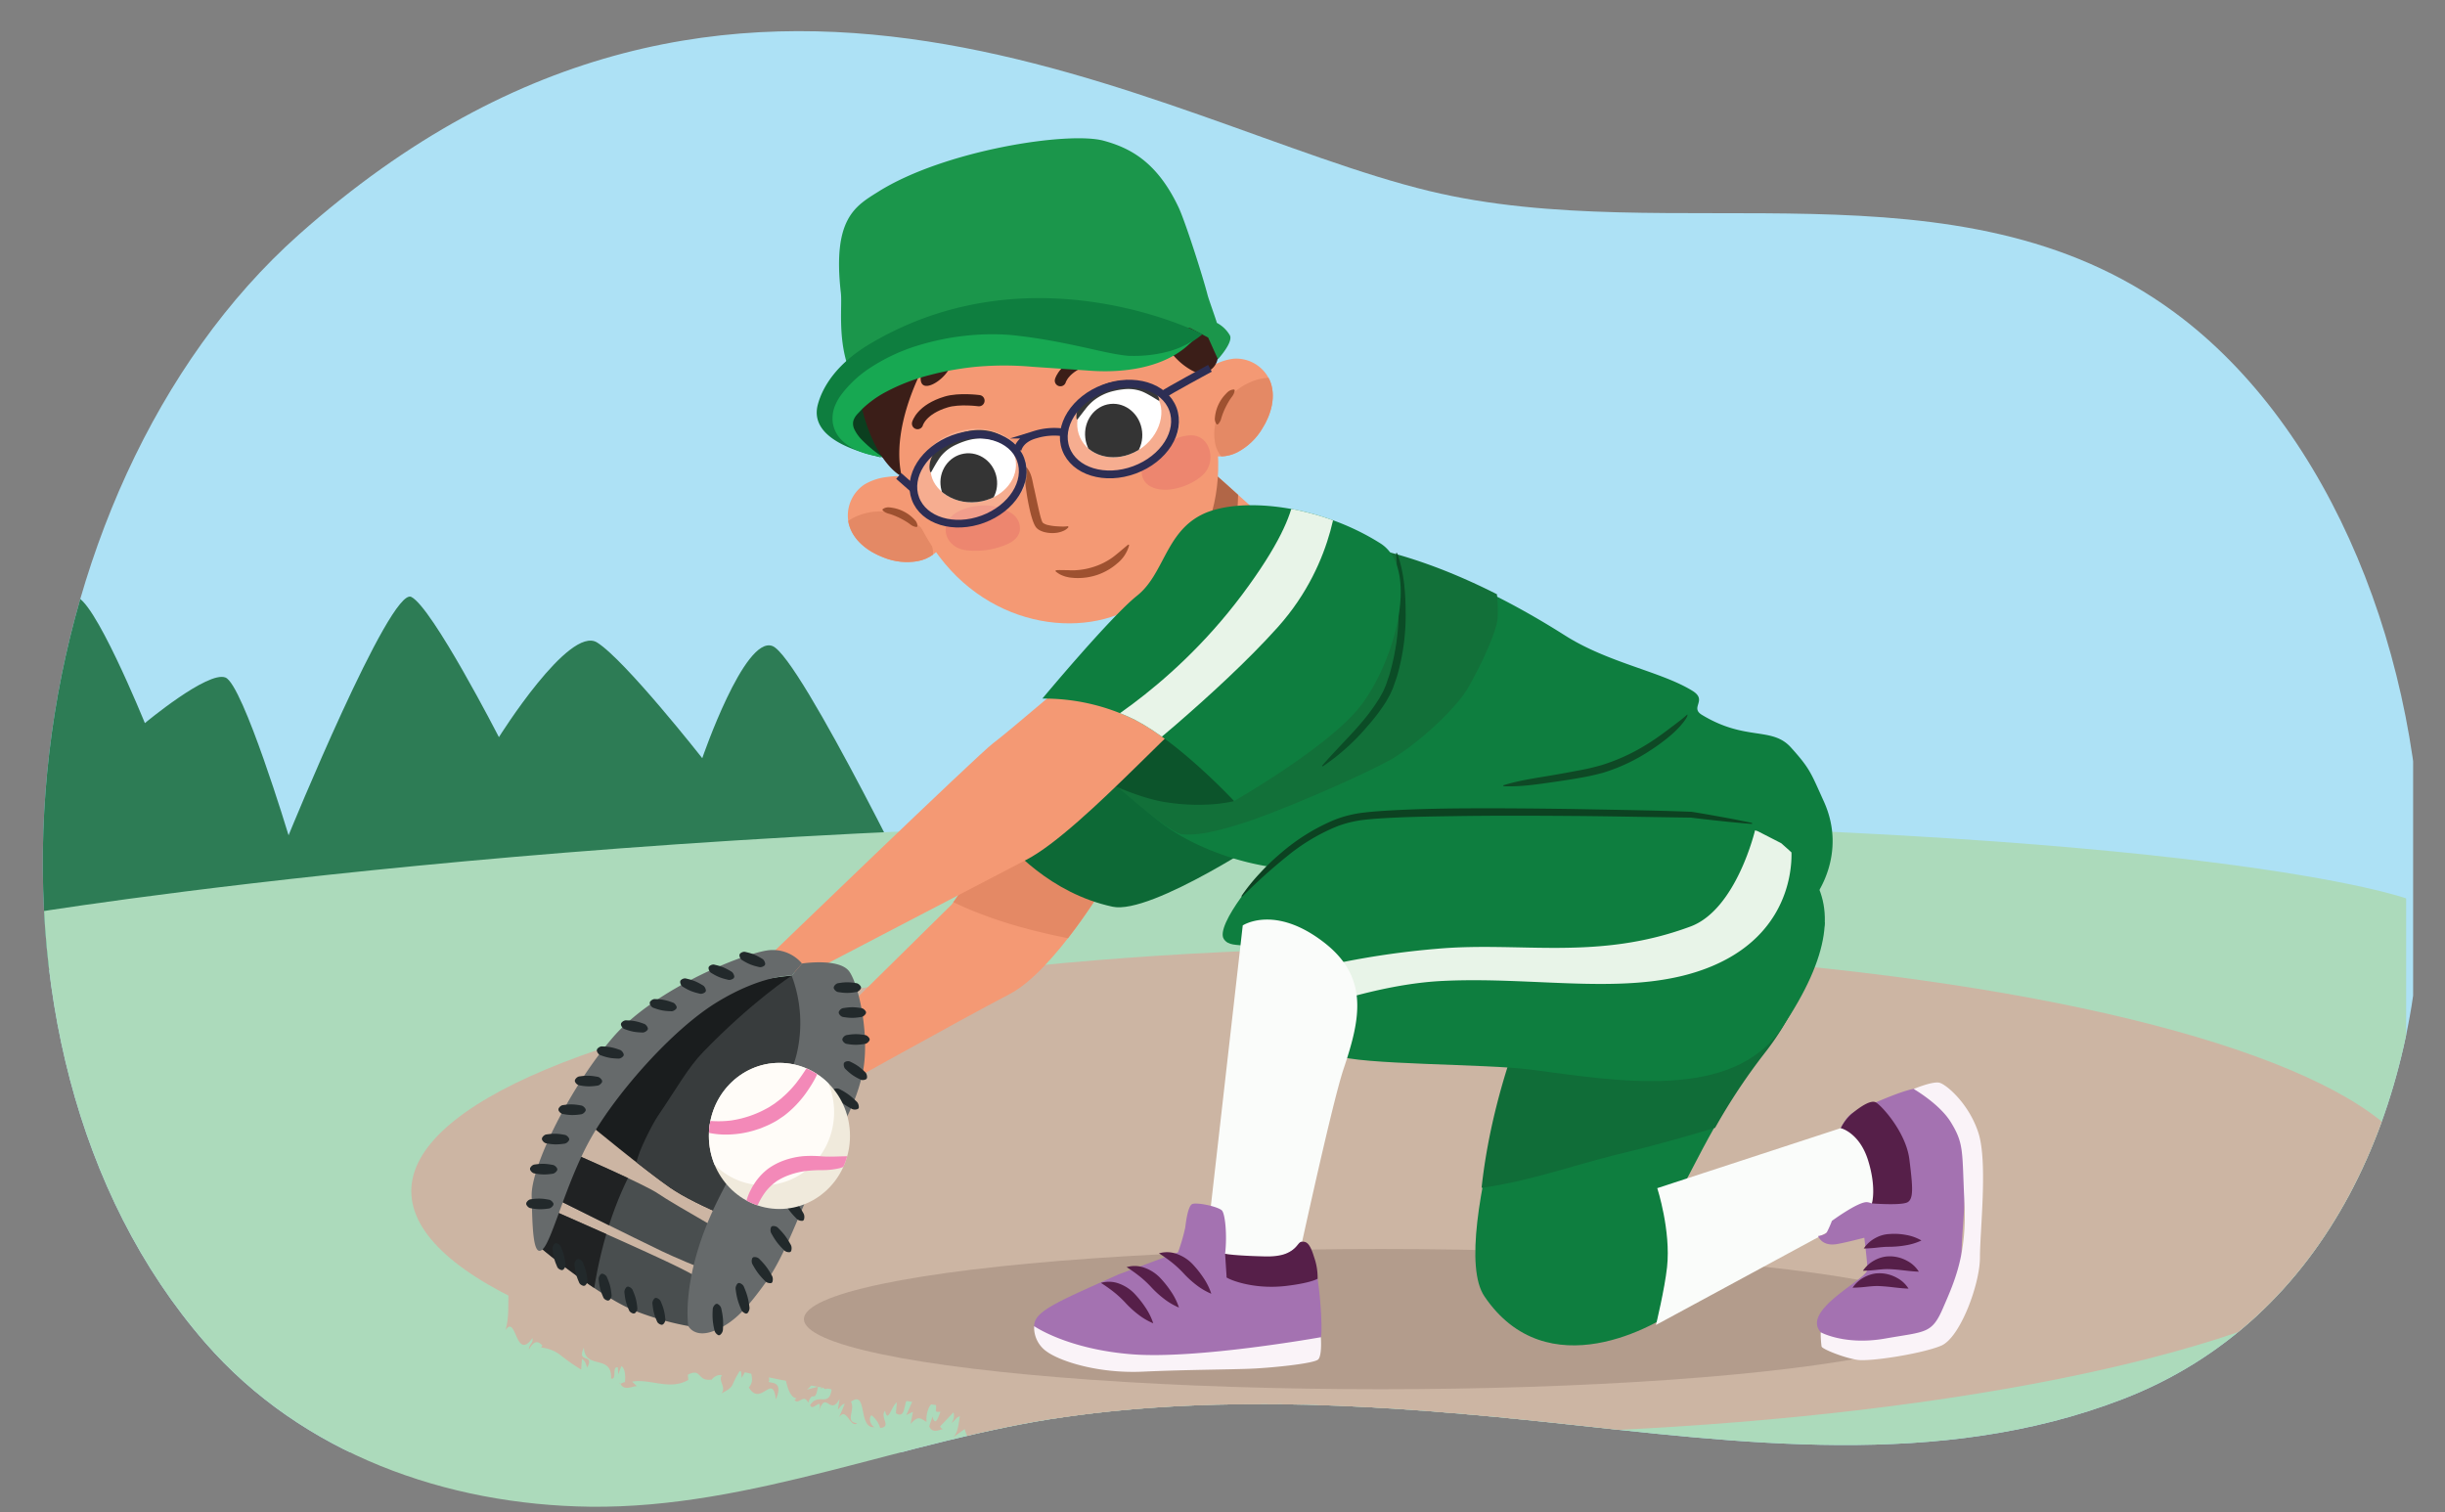 <svg xmlns="http://www.w3.org/2000/svg" xmlns:xlink="http://www.w3.org/1999/xlink" width="760" height="470" viewBox="0 0 760 470"><rect x="0" y="0" width="760" height="470" fill="#808080" stroke="none"/><defs><clipPath id="a"><path d="M444.306,59.385C519.645,77.564,608.666,47.656,675.8,97.012c98.164,72.175,112.374,288.4-16.041,337.909-57.147,22.033-118.748,13.528-177.929,7.227-49.968-5.32-100.69-8.805-150.671-1.724-49.421,7-97.4,28.535-147.75,27.915-44.549-.548-89.45-16.365-119.54-50.889C-17.028,324.642,3.875,152.116,92.913,72.914,229.791-48.844,360.118,39.07,444.306,59.385Z" fill="none"/></clipPath><clipPath id="b"><path d="M291.631,153.319c-3.239-4.913-10.1-5.9-15.94-5.044a17.509,17.509,0,0,0-6.99,2.318,11.618,11.618,0,0,0-4.881,12.182c1.249,5.112,5.946,8.7,10.877,10.525a19.394,19.394,0,0,0,10.559,1.124,11.8,11.8,0,0,0,8.359-6.2" fill="#f49974"/></clipPath><clipPath id="c"><path d="M372.575,142.937S387,155.406,394.323,162.593c4.1,8.376-11.445,27.846-22.441,25.152-7.824-7.674-15.846-16.975-15.846-16.975Z" fill="#f49974"/></clipPath><clipPath id="d"><path d="M344.411,120.254c8.3-2.022,13.668-.357,15.81,4.165,2.465,5.2-.958,13.854-9.169,16.823-6.77,2.448-13.8-.325-15.73-6.3S337.438,121.953,344.411,120.254Z" fill="#fff"/></clipPath><clipPath id="e"><path d="M300.781,135.126c-8.047,2.6-11.822,6.725-11.466,11.544.409,5.546,7.5,10.908,15.935,9.136,6.953-1.462,11.6-7.351,10.367-13.262S307.545,132.945,300.781,135.126Z" fill="#fff"/></clipPath><clipPath id="f"><path d="M366.88,127.687c-.379-5.888,4.484-10.87,9.643-13.759a17.507,17.507,0,0,1,6.951-2.432,11.465,11.465,0,0,1,11.206,6.7c2.08,4.829.506,10.558-2.321,15.021a19.622,19.622,0,0,1-7.722,7.351,11.7,11.7,0,0,1-10.375.179" fill="#f49974"/></clipPath><clipPath id="g"><path d="M373.435,160.034c-11.169,5.688-11.646,18.482-19.976,25.117s-29.447,31.993-29.447,31.993a63.638,63.638,0,0,1,28.833,6.635c14.1,7.3,30.756,25.213,30.756,25.213s27.765-15.875,38.347-28.381c11.025-13.031,19.975-43.586,7.134-51.712C409.483,156.5,384.605,154.346,373.435,160.034Z" fill="none"/></clipPath><clipPath id="h"><path d="M552.122,260.78s-7.684-4.879-25.445-5.543c-5.691-.212-25.513,3.056-25.513,3.056s-11.337-1.2-14.739.6-11.337,2.4-11.337,2.4-72.962,1.624-78.064,5.224-19.439,21.176-16.605,25.376,9.637-1.8,20.408,10.2,7.792,22.936,14.6,25.936,46.7,2.634,60.228,4.423c27.21,3.6,62.928,9.842,78.234-12.959s16.44-37.8,8.5-48.6C559.255,266.63,552.122,260.78,552.122,260.78Z" fill="none"/></clipPath><clipPath id="i"><ellipse cx="242.279" cy="353.086" rx="21.928" ry="22.707" fill="none"/></clipPath></defs><g clip-path="url(#a)"><rect x="9.061" y="8.998" width="741.031" height="442.439" fill="#ade1f5"/><path d="M1.433,302.141s16.346-115.513,21.8-116.6,21.8,39.231,21.8,39.231S64.638,208.423,70.087,210.6,89.7,259.641,89.7,259.641s31.6-77.372,38.141-74.1,27.244,43.59,27.244,43.59,21.8-34.872,30.513-29.423,32.693,35.962,32.693,35.962,13.077-38.142,21.795-34.872,50.167,88.81,50.167,88.81Z" fill="#2d7c55"/><path d="M7.426,468.874V284.161s182.534-30.514,431-28.879,309.49,23.975,309.49,23.975v194.52Z" fill="#acdabb"/><ellipse cx="440.603" cy="370.251" rx="312.759" ry="75.738" fill="#ccb5a3"/><path d="M601.4,394.043c.319.165-.751-2.568-.9-3.073A13.315,13.315,0,0,0,601.4,394.043Z" fill="#ccb5a3"/><path d="M593.627,403.094l-.1-1.209c-.263,1.084-.556,2.143-.842,3.215Z" fill="#ccb5a3"/><path d="M583.8,405.231c1.975,4.7,3.434-1.517,5.539-.2l.541,1.043-.115-4.1a27.917,27.917,0,0,0-3.024,2.457C585.716,405.225,584.7,405.759,583.8,405.231Z" fill="#ccb5a3"/><path d="M576.47,395.7c.683,1.842-.794,1.871,1.315.356a4.243,4.243,0,0,1-.312-.438A2.263,2.263,0,0,1,576.47,395.7Z" fill="#ccb5a3"/><path d="M577.473,395.619c.984-.346-.975-1.467,0,0Z" fill="#ccb5a3"/><path d="M572.939,397.592l1.038-1.953c-.5-1.078-1.741-1.115-1.447-2.016C571.323,394.807,571.8,395.88,572.939,397.592Z" fill="#ccb5a3"/><path d="M572.3,401.414l.578-.852C572.667,400.111,572.451,399.98,572.3,401.414Z" fill="#ccb5a3"/><path d="M574.1,398.765l-1.218,1.8c.342.759.658,2.348.588-.675C573.611,401.364,573.652,399.912,574.1,398.765Z" fill="#ccb5a3"/><path d="M575.085,399.36c.965.929,2.092,1.42,1.036,3.369C578.625,401.577,577.559,398.2,575.085,399.36Z" fill="#ccb5a3"/><path d="M584.349,410.4l1.347,1.216.559-1.825C585.974,410.694,583.964,408.876,584.349,410.4Z" fill="#ccb5a3"/><path d="M564.026,396.516a39.685,39.685,0,0,0,1.247,4.048l.817-1.364C565.447,398.565,564.35,398.06,564.026,396.516Z" fill="#ccb5a3"/><path d="M565.273,400.564l-1.23,2.043C565.444,402.6,565.552,401.707,565.273,400.564Z" fill="#ccb5a3"/><polygon points="573.04 406.918 574.856 402.691 572.564 407.057 573.04 406.918" fill="#ccb5a3"/><polygon points="558.234 397.299 558.715 394.731 557.754 398.648 558.234 397.299" fill="#ccb5a3"/><path d="M554.459,398.311c.344-2.1-1.372-3.294-.878-4.627-.99.5-1.633,2.357-2.221,4.024C552.1,396.722,553.035,396.821,554.459,398.311Z" fill="#ccb5a3"/><path d="M550.32,400.164a12.9,12.9,0,0,0,1.04-2.456A6.72,6.72,0,0,0,550.32,400.164Z" fill="#ccb5a3"/><path d="M561.357,402.5c-.218-.616-.707-2.242-1.667-2.809l1.059,2.86Z" fill="#ccb5a3"/><path d="M560.785,402.642l-.036-.091c-.662.039-1.124.043-1.323.04C559.6,402.592,560.005,402.6,560.785,402.642Z" fill="#ccb5a3"/><path d="M561.511,402.489a1.117,1.117,0,0,0-.154.011C561.461,402.781,561.511,402.873,561.511,402.489Z" fill="#ccb5a3"/><path d="M568.567,404.98c-.614,1.8-2.225,3.863.038,6.089C568.916,408.945,567.63,407.685,568.567,404.98Z" fill="#ccb5a3"/><path d="M562.845,406.064l1.743.416c-.159-.774-.637-1.865-.324-2.755Z" fill="#ccb5a3"/><polygon points="562.193 407.129 562.845 406.064 562.2 405.91 562.193 407.129" fill="#ccb5a3"/><path d="M553.5,402.556a2.882,2.882,0,0,1-2.125,1.924,5.423,5.423,0,0,0,2.952.506C554.326,404.038,554.487,402.315,553.5,402.556Z" fill="#ccb5a3"/><path d="M557.087,402.886c-.038.075-.1.119-.13.194C557.09,403.315,557.179,403.383,557.087,402.886Z" fill="#ccb5a3"/><path d="M542.772,405.63c.069.176.135.341.206.523l-.032-.517Z" fill="#ccb5a3"/><path d="M554.566,405.516c.789.476,1.106-.306,1.373-1.274a3.707,3.707,0,0,1-1.61.744C554.331,405.413,554.36,405.692,554.566,405.516Z" fill="#ccb5a3"/><path d="M548.124,401.874a10.019,10.019,0,0,0,1.436,1.463C549.073,402.448,548.149,401.084,548.124,401.874Z" fill="#ccb5a3"/><path d="M556.6,402.3a.759.759,0,0,1,.085-.148C556.363,401.551,556.437,401.858,556.6,402.3Z" fill="#ccb5a3"/><path d="M556.6,402.3a8.706,8.706,0,0,0-.661,1.943,3.611,3.611,0,0,0,1.018-1.162A5.3,5.3,0,0,1,556.6,402.3Z" fill="#ccb5a3"/><path d="M542.47,424.992c-.2-2.776,1.38-5.51,3.389-2.786,1.353-2.281-.878-11.18-2.881-16.053a4.812,4.812,0,0,1-1.193,4.128c.758,1.454,4.078,3.062,3.009,5.73-2.006,1.694-1.914-.76-3.151-2.088,1.328,3.326-2.177,5.31-1.1,10.3l1.721-2C542.4,423.005,541.845,424.338,542.47,424.992Z" fill="#ccb5a3"/><path d="M546.1,406.013l.622-.43c-.823-.378-1.511-1.4-2.782-3.418a5.6,5.6,0,0,0-.994,3.471l3.328-.064Z" fill="#ccb5a3"/><path d="M549.711,405.162c-.11,3.061-1.554,4.552-.13,7.652,1.95-.476,1.045-2.685,2.041-4.142-3.069,1.173.679-1.786-1.84-3.171a3.878,3.878,0,0,1,1.595-1.021,8.443,8.443,0,0,1-1.817-1.143l.1.177.014-.012,0,.047c.187.354.263.575.08.379,0,.039-.042.058-.057.07a8.9,8.9,0,0,1,.012,1.148c-1-.493-.25-.757-.012-1.148-.01-.147,0-.289-.023-.449a.127.127,0,0,0-.017-.035l-2.935,2.069C547.445,405.905,548.273,405.706,549.711,405.162Z" fill="#ccb5a3"/><path d="M567.964,417.738a1.97,1.97,0,0,1-.217-.675C567.6,417.461,567.561,417.723,567.964,417.738Z" fill="#ccb5a3"/><path d="M566.345,416.151c.166-.453.165-1.674.973-1.487.806.79.233,1.427.429,2.4.33-.861,1.244-2.387-.426-3.607l-.159.441c-1.462-.818-3.7-4.273-3.543-4.717A37.473,37.473,0,0,0,566.345,416.151Z" fill="#ccb5a3"/><path d="M557.985,411.516c-.808.633-1.63,1.224-2.448,1.839l1.737,2.4-.3-1.543C558.589,414.616,557.973,412.731,557.985,411.516Z" fill="#ccb5a3"/><polygon points="542.283 404.176 542.237 400.975 541.268 405.613 542.283 404.176" fill="#ccb5a3"/><polygon points="538.896 404.948 538.691 402.182 537.986 403.945 538.896 404.948" fill="#ccb5a3"/><path d="M340.856,445.016l-.842.756A2.571,2.571,0,0,0,340.856,445.016Z" fill="#ccb5a3"/><path d="M346.709,445.414l.195-1.358C346.605,444.8,346.472,445.348,346.709,445.414Z" fill="#ccb5a3"/><path d="M453.744,411.39c-1.238-2.543-2.645-6.508-2.407-3.4l.451,3.021C452.573,410.441,453.2,410.757,453.744,411.39Z" fill="#ccb5a3"/><path d="M394.8,430.335l.336.922.8-2.906C395.6,428.974,395.21,429.637,394.8,430.335Z" fill="#ccb5a3"/><path d="M393.911,442.9l-1.536-1.957A6.512,6.512,0,0,0,393.911,442.9Z" fill="#ccb5a3"/><path d="M308.642,446.55l-1.152,3.016C308.976,449.659,308.424,448.056,308.642,446.55Z" fill="#ccb5a3"/><path d="M503.649,409.494a4.74,4.74,0,0,0-2.6-1.644C502.366,409.5,503.53,412.039,503.649,409.494Z" fill="#ccb5a3"/><path d="M344.45,412.9a2.627,2.627,0,0,0-.751,1.82A2.129,2.129,0,0,0,344.45,412.9Z" fill="#ccb5a3"/><path d="M498.205,408.072a8.363,8.363,0,0,0,.572.673,2.9,2.9,0,0,1,2.272-.895C500.075,406.619,499.017,405.9,498.205,408.072Z" fill="#ccb5a3"/><path d="M192.878,430.138a3.257,3.257,0,0,1-.195-.406C192.582,430.13,192.694,430.176,192.878,430.138Z" fill="#ccb5a3"/><path d="M166.661,393.15a3.462,3.462,0,0,1,1.341.093C167.822,392.983,167.431,392.907,166.661,393.15Z" fill="#ccb5a3"/><path d="M524.93,405.168c.711-.266.082-.345,0,0Z" fill="#ccb5a3"/><path d="M529.747,416.753a3.618,3.618,0,0,0-.14,1.5A4.611,4.611,0,0,1,529.747,416.753Z" fill="#ccb5a3"/><path d="M492.106,427.478c-.022,0-.04-.008-.065-.006C492.3,428.049,492.256,427.939,492.106,427.478Z" fill="#ccb5a3"/><path d="M526.172,406.438a3.625,3.625,0,0,0-1.028-.809A3.867,3.867,0,0,0,526.172,406.438Z" fill="#ccb5a3"/><path d="M525.877,405.024c.266.112.472.169.669.233C526.586,404.744,526.472,404.436,525.877,405.024Z" fill="#ccb5a3"/><path d="M523.928,405.427a1.934,1.934,0,0,1,1.216.2c-.165-.191-.242-.356-.214-.461A9.075,9.075,0,0,1,523.928,405.427Z" fill="#ccb5a3"/><path d="M255.851,431.155a2.928,2.928,0,0,1-.129-.3C254.821,432.018,255.177,431.856,255.851,431.155Z" fill="#ccb5a3"/><path d="M435.084,443.426c.035-.032.052-.111.084-.149l-.114-.1Z" fill="#ccb5a3"/><path d="M432.4,445.739c1.091-3.8,1.755-3.349,2.65-2.566l-1.07-8.739Z" fill="#ccb5a3"/><path d="M326.78,445.224l1.778,2.83c-2.546,4.358-4.156,2.718-2.546,6.651.763-9.481,7.543-.56,8.256-10.034l1.171,2.062c-.357-.1-.441.449-.8.335,2.256,4.655,2.136-6.8,5.229-5.326,1.069.766,1.781,2.174.983,3.274l2.55-2.262c.706.21.467,1.854-.237,1.647l3.773-.624-.038.279a34.56,34.56,0,0,1,2.506-4.691c.9,1.4-.512.991-.312,2.184l2.148-2.228c.759,2.493-1.039,4.82-2.459,4.417,1.6,9.555,1.8-2.33,5.8,3.361l-2,1.135c1.09,5.436,2.688,3.537,4.815,6.978-.484-1.775-4.188-8.628-1.859-10.914.611.739,1.439,1.111,2.708-.759-.088,3.379,1.123,2.592,2.613,2.453l-.225,4.473c1.645-1.235,1.578-3.512,2.574-5.515,1.775.471,2.061,3.945,2.414,6.874,2.853.758-1.847-5.592,1.565-6.38,2.341,1.751,4.059-.049,6.951-2.682,1.636,1.569-.341,2.733.232,4.024l1.54-3.547c.359.092.224,1.187.155,1.74,1.267-1.364.18-4.472,2.149-5.657.593-4.923,3.9,7.273,6.392,1.712.58,1.281-.319,2.739-.158,4.475,3.359-3.619,2.877-2.622,5.635-7.523l2.293,2.961c-1.678-3.36.522-7.342,2.428-10.612-.592-1.622-1.095-3.043-1.434-3.72l3.021-2.407c.36.734.052,2.273-.45,4.143.207-.369.4-.736.557-1.074,1.071,1.653.5,4.238-.281,6.741-.365-.882-.726-1.825-1.077-2.761a27.522,27.522,0,0,0-1.334,8.356,2.485,2.485,0,0,1,1-1.211,4.62,4.62,0,0,0-.24,1.845c.1.472.423-.52.924-1.662l.669,4.989.176-1.983,3.969,3.119c2.86-5.029,5.318-12.428,9.79-14.5-1.1,3.662-.216,5.979-.258,10.316-1.246-4.589-3.487,1.957-5.832,1.027,1.221.48.956,2.548.645,3.27l4.167-4.183c-.083,3.548.9,2.658,1.993,4.123-.855-7.009,3.087-4.673,4.767-6.826.123,2.355-.266,4.758-2.343,4.194,2.326,5.274,2.892-8.238,5.164-3.757-.5.058-.779-.3-.969.894,1.161-2.086,4.058-.453,3.4,1.6l-.5.058c3.368.767,10.232-.14,10.623-6.1.047.769-.315,7.185-.5,8.392l5.584-20.141c-.422,5.122,1.861,17.26-.867,20.2.815.713,1.827,1.545,3.476-.291-.565-.718-1.521-7.366-.788-7.848,2.169,5.655,1.482,3.018,4.123,7.823-.845-1.081-.131-9.114,1.159-8.882-.171,1.2.31,7.911-.142,8.754L446,434.9c-.762,1.431.038,6.676.823,8.879-.378-1.529,2.793.042,3.629-.769l-1.42-1.774c3.677,1.055,3.239-11.2,6.826-10.914-.375,1.642-.73,10.041,1.14,10.964.707-4.061,3-19.516,6-22.73l.7,2.279,2.3-2.71c-1.226,6.115-4.956,19.026-7.125,24.075,1.43,1.774.481,2.7,2.516,2.419a2.6,2.6,0,0,1-1.588,3.464l4.827,1.219c-.4-4.7,3.447-4.85,3.093-8.76l-4.959,5.062c-.388-4.685,2.438-13.455,5.807-12.747.935,1.84-.265,8.392-.128,9.957.366-1.631,3.052-3.207,3.414-2.092l-1.312,2.586c1.964,1.676,2.762-6.4,5.23-2.031.789.258,2.635,5.924,2.626,3.135-1.554-5.292-2.634-21.869-2.014-25.942.281.347,4.276,4.906,5.306,7.5,1.506,4.134-1.349,10.125-.069,13.676a8.925,8.925,0,0,1,.858-3.433c.875,1.051-.114,4,1.625,3.317.022-4.78,3.62.2.6-4.073,1.646-1.456,1.892.878,3.91.559-.83-3.043,1.172-10.574,2.792-12.025a11.835,11.835,0,0,0,.7,3.478c3.539.169,5.578,2.19,8.868,1.987.386,1.13,2.079,2.406,1.555,4.505.412-.877.726-2.522,1.732-2.713,2.283,3.967-2.219.809-.343,5.64-.08-2.774,2.344-4.01,3.651-5.845-.785-4.236-3.4-.57-4.72,1.263-.444-5.89,1.6-12.245,4.762-15.218,2.577-1.662,1.483,3.718,1.883,2.845,5.174.616,3.416-10.664,7.972-6.8,2.009,3.59.767,7.449,1.385,10.117-2.081,1.627-3.6-2.06-5.081-1.77l2,1.6c-.59,1.311-1.985,2.4-2.883,1.386,1.7,3.235,8.666-.163,12.914,2.571.577-1.321,1.651-2.733.926-4.186l-1.19.641c-1.442-2.913,1.912-4.4.2-5.659,1.449-2.27,2.942-5.785,5.435-4.359l.9,4.218c-.187-1.241-1.793-2.368-2.308-.992.758-2,4.2,5.363,4.647-.344l-1.955-2.768c1.42-2.334,2.926-7.093,5.117-5.982-1.42-4.1-.417.536-2.431-4.225,1.957,5.986-5.222.338-2.49,6.551-2.116-5.55-2.842-2.13-5.29-6.788.2,1.393.971,2.629-.813,2.1a8.255,8.255,0,0,1-.248,1.276.848.848,0,0,1-.126-.1l.112.158c-.053.218-.055.262.041.054a5.79,5.79,0,0,1,1.1,2.06c-.517,3.313-3.273,3.469-4.036,5.23-1.091-.573.269-1.656-.439-3.107l-1.14,2.634c-.446-3.117-3.21-4.943-.99-7l-2.168.064c-1.435-1.637-3.236-2.171-4.193-.752-1.073-.583-2.262,3.708-1.591,1.173-1.071.747-2.14,1.518-3.22,2.248l-.1-.781c-3.372-.148-6.513,5.7-10.771.329-1.07.875-2.171,1.93-4.122,1.18l-.554-2.686c-1.384,1.06-4.517-2.393-4.962.452-2.021-7.218-7.127-1.208-9.757-2.363l.1,3.551c-1.769-.105-3.4,1-5.516,2.539l.292,3.127c-1.768,2.675-4.966-1.941-7.941-1.534.151-1.206.923-.92,1.492-.216-3.868-6.952-7.334,5.429-10.785.387-.767,1.17-1.367.8-1.961.035a.288.288,0,0,0,.195-.172.761.761,0,0,0-.333-.026c-.376-.526-.764-1.141-1.179-1.629a6.61,6.61,0,0,0,1,1.646,5.066,5.066,0,0,0-2.453,1.332l-.5-3.354c-.074.047-.135.042-.211.1-.947-1.21-.68,1.622-.113,4.139a7.627,7.627,0,0,0-1.164,2.078c-.905-5.412-2.384,1.921-3.561-3.843-.543,2.875-4.608,2.225-4.958,8.193-.051-.774-.335-1.138.167-1.2-1.057-.66-2.109-1.317-3,.378l-.538-4.277-2.142,5.8c-1.436-2.585-2.032-4.092-.736-7.415-3.2,5.132-2.633,1.96-5.355,7.039l.09-2.773c-1,.124-2.55,3.866-3.191,1.587-1.164-2.612-3.94-2.742-7.157-2.817-3.218-.131-6.881-.215-9.77-2.658,1.15,8.157-2.689-3.653-2.9,2.671-.341-1.928-1.144-3.017-.216-4.7-2.935,1.9-4.406-3.054-6.438,2.282-.333-1.938.632-2.831.335-3.976-.235.418-.934,1.679-1.237.528s.432-1.621.9-2.462c-2.989.329-3.314,6.277-3.554,11.859-1.516-2.641-2.274-2.266-3.4,1.395-.522-1.824-1.394-3.733.478-4.392-1.054-.236-6.39-2.733-6.54,1.734-.318-1.14-1.466-.356-1.748.156-2.357-.305-2.558-.712-4.88-.327l.632.742c-.991,5.382-1.946,1.172-3.824,1.79l.062-.552c-4.216-3.964-1.888,1.835-6.028-2.678l.162,3.36c-.547,7.214-3.66-4.32-6.169-1.6l.84,1.931c-1.407,2.444-3.5-9.862-4.8-10.83-.274-.639.487-.991.906-1.441-3.377-4.383-.572,4.38-3.214,5.308-.412-2.388.793-6.008-.945-6.511-.805-1.951-5.332,7.514-7.579,2.881.463,1.846.927,3.689-.337,5.018-1.9.586-4.768-7.086-6.674-1.388a3.426,3.426,0,0,1-.278-1.443c-1.482,1.435-4.726,2.3-5.725,5.394-.781-11.6-9.131,5.161-8.574-5.5l-4.4.331.173-1.085c-2.75-.861-3.881,1.644-5.016,4.152-.6-.762-.073-1.732.013-2.289-3.959-2.378-4.375-1.946-8.149,3.182l-.133-3.481c-1.069,1.949-5.518-5.866-9.792-2.125a3.632,3.632,0,0,1,.552-1.519c-4.819,3.723-9.963-10.394-12.639,2.078l-3.232,2.848c3.764,1.34-1.04,5.41.367,7.65-1.589.6-3.6-4.166-1.678-4.638l.237.657c1.251-6.5-4.578-2.774-4.071-7.23-7.581-.388-14.566-4.662-21.534-5.792l.245,5.18-2.427-.57c-.512-1.259-.412-4.078,1.312-3.67-.592-2.988-3.207,2.082-3.389,3.183-3.19-2.449,2.025-5.78.985-6.021l-1.466.219.252.631c-1.4,1.947-1.759,4.138-3.836,3.648-1.211-1.168-.307-3.212-.806-3.468.046-.359-.11-.549-.785-.236-1.012-.254-2.019-.53-3.024-.815l.733,4.175c-1.612,1.8-2.878-.6-2.02,4.139-1.213-7.284-11.2-4.042-12.2-6.384-2.324,2.678-4.215,2.351-6.5,1.635.459.92.156,5.472-1.794,4.613,2.112-9.166-3.106-4.589-3.7-11.5.768,4.642-5.877.226-4.593,6.847-1.565-1,.448-3.482-.476-5.855-4.571,2.94-8.356-3.815-13.446-3.431-.3,1.2.2,3.192-1.181,4.815l-1.479-6.534c-1.065.413-2.182,6.818-3.159,2.283.057,1.066.142,2.672-.579,2.935a13.523,13.523,0,0,0-6.886-3.283,67.612,67.612,0,0,0-7.441-.8,18.66,18.66,0,0,1-7.231-1.856,12.782,12.782,0,0,1-3.241-2.424,16.725,16.725,0,0,1-2.76-4.045c.694,2.63-.206,2.65-1.2,2.5.5.71-.753,2.947-1.034,4.6-.958-1.826-1.9-3.648-2.789-5.494-.944,2.145-2.015,1.94-3.038,1.723s-1.944-.467-2.766,1.6l1.43-.419c-1.513,2.285-1.758,5.236-1.8,8.434s.087,6.607-.913,9.811c1.761-2.61,2.483-.124,3.489,2.064s2.278,4.106,4.906.376c.4,1.506-1.121,1.947-1.1,3.553,1.509-2.582,2.632-2.923,4.182-1.255l-.37.645a11.543,11.543,0,0,1,6.16,2.474,58.557,58.557,0,0,0,6.271,4.362l.24-3.336c1.165.7,1.22,1.77,1.644,2.707,2.446-4.624-3.472-1.016-1.034-6.17.14,3.469,2.351,3.98,4.468,4.536s4.145,1.192,3.993,5.065c1.933.409.152-3.879,2.078-3.467l.128,2.136.983-2.534c1.183.674,1.352,3.347,1.082,5.084-.271-.264-.969.316-1.329.4,1.214,2.724,4.819.064,5.242.927l-1.643-1.583c5.633-1.015,11.661,2.836,17.445-.543l-.142-1.606c4.34-2.269,2.854,2.172,7.337,1.5l-.211.346c1.089-1.412,2.343-2.017,3.485-1.664-1.347,1.649,1.519,3.833-.192,5.623,4.681-2.434,2.45-2.084,6.049-7.468l.283,2.654c1.273-2.2,1.522-3.415,3.738-3.8-2.049,1.977.829,4.1-1.531,6.758,3.751,6.224,7.408-4.8,8.407,3.707,2.966-6.855-3.376-4.471-2.026-5.844-.657-2.455,2.384-5.1,3.688-4.2,1.4.33,1.277,9.479,4.922,9.737-.356-.075-.446.463-.8.391,1.139,1.973,2.947-2.163,4.26.981,1.434-4.209,2.13.492,3.03-4.982l-3.456.9c2.053-1.226,4.537-7.47,7.258-4a10.193,10.193,0,0,1-2.168,3.185c.721,1.726,1.859-.88,2.609.893-.879,5.484-4.155.745-6.657,4.716.709,2.437,4.275-3.557,2.581,2.3,2.313-7.424,3.472,1.362,6.559-4.157l-.518,3.285c.445-.476,1.416-1.945,2.121-1.78l-1.752,4.137c2.376-3.432,3.5,3.644,5.63,1.82-4.017-.281-.49-4.06-1.927-6.648,5.363-3.937,1.945,8.917,7.646,7.858-.8.395-2.618-2.251-1.3-3.672a7.966,7.966,0,0,1,2.733,3.975c3.732-.343-.24-3.455,1.512-5.34.865,4.145,1.95-1.472,3.663-2.613l-.3,3.365c3.97,2.548,1.734-6.906,5.237-3.948l-1.992,4.516,2.06-1.022-.737,3.789c2.377-2.646,2.97-1.824,4.97-.605-.288-2.407.78-6.087,2.625-6.055,1.093,2.093-.963,3.146,1.688,2.86-.757,2.062-1.621,4.657-2.507,1.472-.206,1.089-.756,2.069-.966,3.143,1.172,2.4,3.375.779,4.326.82a1.577,1.577,0,0,1-.965-.864l4.157-4.382a3.532,3.532,0,0,1-.6,3.249c.8-.307,1.446-1.815,2.6-2.02-.5,2.715-.637,5.546-2.341,6.715l3.853-2.767c.154,1.207,1.624,3.408,1.081,4.382,1.907,1.76,5.308-4.945,7.824-2.623a2.382,2.382,0,0,1,1.076-1.359c2.457.758,4.477,4.242,7.67.65l1.4,5.006c2.39-.987-1.919-6.315,2.051-7.955,2.819-1.416.786,4.248,1.671,5.669,1.506-2.4,4.127-7.313,6.434-3.175C328.192,445.665,327.576,444.9,326.78,445.224Zm28.7-.99c-.575.688-1.752,2.834-2.093.828C354.149,441.218,354.574,443.086,355.484,444.234Zm43.47-7.414c-.412,1.118-1.045.565-1.754-.712C397.719,435.831,398.305,435.956,398.954,436.82Zm118.213-28.162a1.127,1.127,0,0,0-.042.169C515.81,407.629,516.281,408.106,517.167,408.658Zm2.621,1.226a1.951,1.951,0,0,0-.007-1.417c-.092.867-.645.978-1.3.8C518.737,410.13,519.117,410.709,519.788,409.884Zm-269.245-2.2.379.933C249.71,409.453,250.122,408.616,250.543,407.68Z" fill="#ccb5a3"/><path d="M394.031,441.448a9,9,0,0,1-.226-1.835A1.835,1.835,0,0,0,394.031,441.448Z" fill="#ccb5a3"/><path d="M308.855,445.993c-.028-.029-.057-.021-.085-.044a3.88,3.88,0,0,0-.128.6Z" fill="#ccb5a3"/><path d="M482.735,441.34a3.8,3.8,0,0,1-1.115-1.685C481.637,440.482,481.915,441.165,482.735,441.34Z" fill="#ccb5a3"/><path d="M532.3,402.836l-1.477,1.054c.743-.254,1.1.449,1.541.938C532.241,404.047,531.815,402.947,532.3,402.836Z" fill="#ccb5a3"/><path d="M548.644,421.917c.182-.442.494-.112.671-.56l-.27-1.548C548.059,420.048,547.52,421.4,548.644,421.917Z" fill="#ccb5a3"/><path d="M535.023,413.818c.447,2.808,1.344,1.735,2.4,1.084a.3.3,0,0,1-.2.022C537.1,410.938,536.062,412.381,535.023,413.818Z" fill="#ccb5a3"/><path d="M537.674,414.776a1.407,1.407,0,0,1,1.027-.189C538.645,412.99,538.243,414.305,537.674,414.776Z" fill="#ccb5a3"/><path d="M522.756,407.713c.6.679-.028-3.646.385-2.521C523.375,401.538,520.056,409.876,522.756,407.713Z" fill="#ccb5a3"/><polygon points="536.996 423.012 536.192 419.574 535.879 422.455 536.996 423.012" fill="#ccb5a3"/><path d="M527.79,421.453l1.908.783a1.43,1.43,0,0,1,.358-1.245C528.934,421.013,527.641,420.419,527.79,421.453Z" fill="#ccb5a3"/><path d="M530.056,420.991a1.328,1.328,0,0,0,1.388-.744A2.7,2.7,0,0,0,530.056,420.991Z" fill="#ccb5a3"/><polygon points="534.64 424.342 534.024 423.676 532.718 423.568 534.64 424.342" fill="#ccb5a3"/><path d="M508.3,422.547l-1.9,1.148c-.107,1.214.491,1.907,1.19,1.375C508,424.2,508.694,423.682,508.3,422.547Z" fill="#ccb5a3"/><path d="M515.1,431.614a7.284,7.284,0,0,1-1.109-2.574l.315,4.337Z" fill="#ccb5a3"/><path d="M509.372,433.115c-.1,1.218-2.625,3.667-.109,3.206C509.37,435.114,511.289,433.967,509.372,433.115Z" fill="#ccb5a3"/><polygon points="478.995 429.606 479.497 429.523 479.042 422.408 478.995 429.606" fill="#ccb5a3"/><path d="M453.141,447.78c2.444,1.62.42-4.417,2.646-2.365.5-1.7-1.818-1.674-1.294-3.15C453.117,444.093,452.328,443.117,453.141,447.78Z" fill="#ccb5a3"/><path d="M454.493,442.265a7.415,7.415,0,0,0,.695-1.11A3.474,3.474,0,0,0,454.493,442.265Z" fill="#ccb5a3"/><path d="M162.564,388.115c-.329-.6-.61-1.2-.91-1.8l.191,2.546Z" fill="#ccb5a3"/><path d="M158.556,392.475c.326-1.482.633-2.967.985-4.443q-.892,1.877-1.85,3.737C158.021,391.655,158.576,391.418,158.556,392.475Z" fill="#ccb5a3"/><path d="M359.477,453.536l.148-1.09c-.2-1.19-.562-1.292-1.278-1.5Z" fill="#ccb5a3"/><polygon points="338.736 449.389 339.09 449.494 338.597 445.365 338.736 449.389" fill="#ccb5a3"/><path d="M320.951,453.727c.708.21,1.6-.658,2.311-.444C321.657,453.937,321.045,448.6,320.951,453.727Z" fill="#ccb5a3"/><ellipse cx="429.161" cy="410.027" rx="179.264" ry="21.795" fill="#a08a7c" opacity="0.57"/><path d="M264.665,119.8s-6.326,11.048-1.426,15.592,12.385,7.306,12.385,7.306l-7.217-24.234Z" fill="#0b3f1f"/><path d="M291.631,153.319c-3.239-4.913-10.1-5.9-15.94-5.044a17.509,17.509,0,0,0-6.99,2.318,11.618,11.618,0,0,0-4.881,12.182c1.249,5.112,5.946,8.7,10.877,10.525a19.394,19.394,0,0,0,10.559,1.124,11.8,11.8,0,0,0,8.359-6.2" fill="#f49974"/><g clip-path="url(#b)"><path d="M263.63,161.943c8.115-5.524,20.77-3.2,25.356,5.826A8.992,8.992,0,0,1,290,172.481a7.289,7.289,0,0,1-2.876,7.564,7.069,7.069,0,0,1-9.677-1.842c-2.091-2.846-5.481-4.116-9.556-3.525C260.85,175.7,258.229,165.62,263.63,161.943Z" fill="#e48965"/></g><path d="M284.932,163.813a3.127,3.127,0,0,1-.9-.2,3.015,3.015,0,0,1-.687-.34,5.683,5.683,0,0,1-.583-.424l-.588-.407a23.562,23.562,0,0,0-5.081-2.512l-.683-.216a4.819,4.819,0,0,1-.69-.216,3.288,3.288,0,0,1-.69-.344,3.332,3.332,0,0,1-.71-.556l.012-.288a2.875,2.875,0,0,1,.821-.453,3.6,3.6,0,0,1,.835-.157,5.939,5.939,0,0,1,.822.05l.813.129a12.009,12.009,0,0,1,5.866,2.873,10.747,10.747,0,0,1,1.149,1.179,3.324,3.324,0,0,1,.389.755,2.661,2.661,0,0,1,.121.947Z" fill="#9e5130"/><path d="M372.575,142.937S387,155.406,394.323,162.593c4.1,8.376-11.445,27.846-22.441,25.152-7.824-7.674-15.846-16.975-15.846-16.975Z" fill="#f49974"/><g clip-path="url(#c)"><path d="M373.273,138.01a5.158,5.158,0,0,0-3.1,2.534,3.547,3.547,0,0,0-1.549,2.166c-1.425,5.535-3.018,11.006-4.825,16.4a3.971,3.971,0,0,0-2.149,1.292c-.34.384-.671.774-1,1.164-1.324.046-14.628,30.314-11.446,26.393,22.908,5.078,37.553-11.833,35.447-40.443C384.253,142.138,375.777,135.856,373.273,138.01Z" fill="#b16647"/></g><path d="M375.931,125.433c9.37,33.686-6.465,57.236-28.553,65.655-20.871,7.954-51.877-1.38-64.107-34.092-12.357-33.053-10.941-67.7,24.86-79.891S366.472,91.425,375.931,125.433Z" fill="#f49974"/><path d="M319.122,145.285c1.7,2.065,1.769,4.418,2.351,6.657.5,2.254.971,4.512,1.474,6.722.132.55.258,1.1.4,1.633s.295,1.06.462,1.523a4.109,4.109,0,0,0,.242.55.2.2,0,0,1,.014.025c0,.008,0,0,0,0s.043.043.062.065a1.8,1.8,0,0,0,.194.156,4.214,4.214,0,0,0,1.224.54,16.757,16.757,0,0,0,3.107.446c.538.038,1.08.062,1.628.067a9.83,9.83,0,0,0,1.676-.106l.184.281A4.062,4.062,0,0,1,330.585,165a7.522,7.522,0,0,1-1.812.559,9.751,9.751,0,0,1-3.8-.091,6.568,6.568,0,0,1-1.991-.75,3.945,3.945,0,0,1-.5-.359c-.087-.078-.159-.137-.254-.234-.049-.053-.105-.114-.145-.164l-.114-.15a5.891,5.891,0,0,1-.551-1,15.639,15.639,0,0,1-.647-1.772c-.179-.58-.342-1.155-.482-1.732a68,68,0,0,1-1.3-6.912c-.166-1.154-.325-2.306-.461-3.458a10.816,10.816,0,0,1-.025-1.756,8.659,8.659,0,0,1,.305-1.812Z" fill="#9e5130"/><path d="M350.963,109.173a25.689,25.689,0,0,0-15.706,2.813l0,0a.915.915,0,0,1-.956-1.557,21.044,21.044,0,0,1,17.028-3.049.916.916,0,0,1-.357,1.792Z" fill="#3b1e18"/><path d="M328.2,177.255a12.687,12.687,0,0,1,1.671-.043c.543-.024,1.059.017,1.577.019.259,0,.517,0,.772.012s.508.036.765.021h1.145l.381-.029a21.99,21.99,0,0,0,5.932-1.2,20.871,20.871,0,0,0,5.376-2.768c1.642-1.215,3.124-2.579,4.89-4l.286.176a10.883,10.883,0,0,1-3.7,5.669,18.555,18.555,0,0,1-5.945,3.491,18.743,18.743,0,0,1-6.808,1.069l-.431-.007-.431-.039-.86-.078a5.769,5.769,0,0,1-.851-.142c-.282-.059-.561-.129-.839-.2a11.122,11.122,0,0,1-1.605-.642,8.144,8.144,0,0,1-1.436-1Z" fill="#9e5130"/><path d="M344.411,120.254c8.3-2.022,13.668-.357,15.81,4.165,2.465,5.2-.958,13.854-9.169,16.823-6.77,2.448-13.8-.325-15.73-6.3S337.438,121.953,344.411,120.254Z" fill="#fff"/><g clip-path="url(#d)"><ellipse cx="346.176" cy="135.088" rx="8.888" ry="9.582" transform="translate(-12.948 39.609) rotate(-6.429)" fill="#010101"/></g><path d="M334.635,130.206a5.727,5.727,0,0,1,.122-2.149,8.457,8.457,0,0,1,.755-1.991,10.544,10.544,0,0,1,1.2-1.768,15.075,15.075,0,0,1,1.462-1.571,16.58,16.58,0,0,1,7.5-3.923c.344-.077.688-.153,1.033-.219l1.039-.165,1.04-.115c.349-.03.714-.047,1.072-.056a13.843,13.843,0,0,1,4.3.571,13.144,13.144,0,0,1,2.023.807,9.826,9.826,0,0,1,1.835,1.155,7.638,7.638,0,0,1,1.468,1.574,5.41,5.41,0,0,1,.885,1.974.179.179,0,0,1-.141.21.181.181,0,0,1-.128-.022l-.016-.01c-1.177-.72-2.218-1.375-3.283-1.947a17.565,17.565,0,0,0-1.605-.793,10.85,10.85,0,0,0-1.693-.538,12.39,12.39,0,0,0-3.542-.289c-.591.033-1.207.121-1.826.2l-.914.157-.9.2a15.777,15.777,0,0,0-6.5,3.1,15.243,15.243,0,0,0-2.487,2.641c-.767.96-1.5,1.96-2.36,3.046l-.01.014a.18.18,0,0,1-.252.029A.175.175,0,0,1,334.635,130.206Z" fill="#050606"/><path d="M300.781,135.126c-8.047,2.6-11.822,6.725-11.466,11.544.409,5.546,7.5,10.908,15.935,9.136,6.953-1.462,11.6-7.351,10.367-13.262S307.545,132.945,300.781,135.126Z" fill="#fff"/><g clip-path="url(#e)"><ellipse cx="301.131" cy="150.066" rx="8.803" ry="9.182" transform="translate(-20.675 51.881) rotate(-9.522)" fill="#010101"/></g><path d="M313.672,138.524c-1.277-.465-2.4-.91-3.535-1.3-.566-.193-1.12-.4-1.694-.546a13.057,13.057,0,0,0-1.739-.328,14.681,14.681,0,0,0-3.536.03,18.6,18.6,0,0,0-3.485.832c-.573.191-1.139.41-1.7.646l-.835.375c-.266.133-.538.252-.794.4a12.856,12.856,0,0,0-2.843,2.044,11.035,11.035,0,0,0-1.171,1.3c-.358.463-.665.961-.982,1.461-.633,1.006-1.211,2.065-1.874,3.246l-.01.016a.179.179,0,0,1-.326-.031,5.3,5.3,0,0,1-.2-2.115,7.624,7.624,0,0,1,.483-2.055,9.739,9.739,0,0,1,.99-1.878,13.607,13.607,0,0,1,1.308-1.682,14.214,14.214,0,0,1,3.308-2.649c.3-.185.616-.341.924-.507l.928-.436c.629-.272,1.264-.535,1.92-.751a18.3,18.3,0,0,1,4.074-.876,15.814,15.814,0,0,1,4.2.177,13.165,13.165,0,0,1,3.971,1.377,7.953,7.953,0,0,1,1.667,1.275,5.422,5.422,0,0,1,1.2,1.752.179.179,0,0,1-.1.233.177.177,0,0,1-.128,0Z" fill="#050606"/><path d="M366.88,127.687c-.379-5.888,4.484-10.87,9.643-13.759a17.507,17.507,0,0,1,6.951-2.432,11.465,11.465,0,0,1,11.206,6.7c2.08,4.829.506,10.558-2.321,15.021a19.622,19.622,0,0,1-7.722,7.351,11.7,11.7,0,0,1-10.375.179" fill="#f49974"/><g clip-path="url(#f)"><path d="M394.331,117.421c-9.774.57-18.437,10.161-16.66,20.139a8.95,8.95,0,0,0,2.023,4.369,6.993,6.993,0,0,0,13.422-3.126c-.048-3.542,1.885-6.625,5.48-8.647C404.813,126.661,400.837,117.042,394.331,117.421Z" fill="#e48965"/></g><path d="M378.228,131.922a2.684,2.684,0,0,1-.474-.831,3.342,3.342,0,0,1-.145-.84,10.781,10.781,0,0,1,.2-1.639,12.157,12.157,0,0,1,2.933-5.864l.569-.6a6.2,6.2,0,0,1,.624-.542,3.592,3.592,0,0,1,.76-.385,2.885,2.885,0,0,1,.93-.144l.185.221a3.414,3.414,0,0,1-.227.876,3.281,3.281,0,0,1-.341.695,4.8,4.8,0,0,1-.419.595l-.413.59A21.641,21.641,0,0,0,381,126.533a21.861,21.861,0,0,0-1.114,2.629l-.222.684a5.988,5.988,0,0,1-.21.694,3.011,3.011,0,0,1-.343.689,3.115,3.115,0,0,1-.591.707Z" fill="#9e5130"/><path d="M369.72,135.336a14.62,14.62,0,0,0-10.058,5.208,11.411,11.411,0,0,0-4.319,4.09,4.988,4.988,0,0,0,2.178,6.493c4.841,2.826,13.612-.237,16.992-4.168C378.168,142.707,375.857,134.828,369.72,135.336Z" fill="#ed866f"/><path d="M314.5,159.6a15.687,15.687,0,0,0-10.917-2.315c-3.5.484-8.125,1.942-9.377,5.681a5.9,5.9,0,0,0,1.541,5.937,7.439,7.439,0,0,0,4.465,2.1c.116.019.232.035.348.051l.087.009c.144.018.288.039.434.05a24.845,24.845,0,0,0,12.042-1.971c1.813-.822,3.465-2.087,3.871-4.168A5.523,5.523,0,0,0,314.5,159.6Z" fill="#ed866f"/><path d="M280.276,148.016c-2.442-10.651,1.485-23.412,6.448-33.368-2.577,8.455,4.624,5.26,7.669,1.009a87.176,87.176,0,0,0,8.786-15.474c-.462,7.553,1.148,17.6,10.153,10.646,6.414-4.95,10.91-11.948,14.1-19.351,1.138-2.641,5.163-9.128,3.627-12.115A42.055,42.055,0,0,0,341.9,96.037c4.53,4.316,18.154,14.868,15.443,1.337,3.211,7.689,7.173,15.755,15.657,18.927.213-.076,5-.6,5.583-5.311.824-6.661-3.349-19.649-11.232-33.861-11.426-20.6-40.33-23.411-61.784-15.15-22.614,8.708-42.3,23.057-39.577,52.871C268.508,142.388,280.337,148.284,280.276,148.016Z" fill="#3b1e18"/><path d="M322.39,52.128c-24.732-2.507-48.466,9.067-48.621,13.636-.053,1.551,6.029-.46,8.156-1.245-11.647,6.3-25.864,19.478-15.718,18.54" fill="#3b1e18"/><path d="M366.077,127.915c2.612,7.8-4.446,14.915-13.571,18.023s-18.054,1.033-20.666-6.767,3.86-16.643,12.985-19.751S363.465,120.115,366.077,127.915Z" fill="#fff" opacity="0.2"/><path d="M318.614,143.011c2.661,7.945-3.083,15.123-12.377,18.289s-18.622,1.121-21.282-6.824,2.717-16.952,12.012-20.118S315.953,135.066,318.614,143.011Z" fill="#fff" opacity="0.2"/><ellipse cx="300.904" cy="148.906" rx="17.442" ry="13.296" transform="translate(-33.022 114.129) rotate(-20.383)" fill="none" stroke="#2d2e54" stroke-miterlimit="10" stroke-width="2.383"/><ellipse cx="347.956" cy="133.357" rx="17.745" ry="13.527" transform="translate(-24.66 129.544) rotate(-20.383)" fill="none" stroke="#2d2e54" stroke-miterlimit="10" stroke-width="2.424"/><path d="M316.3,139.9s.406-3.346,5.456-4.789a20.092,20.092,0,0,1,8.658-.721" fill="none" stroke="#2d2e54" stroke-miterlimit="10" stroke-width="2.383"/><path d="M361.467,122.712c1.464-1.1,14.631-8.23,14.631-8.23" fill="none" stroke="#2d2e54" stroke-miterlimit="10" stroke-width="2.383"/><line x1="279.353" y1="147.95" x2="283.925" y2="151.973" fill="none" stroke="#2d2e54" stroke-miterlimit="10" stroke-width="2.383"/><path d="M285.205,131.673s1.125-4.4,8.938-6.741c4.03-1.209,10.157-.391,10.157-.391" fill="none" stroke="#3b1e18" stroke-linecap="round" stroke-miterlimit="10" stroke-width="3.5"/><path d="M329.612,118.324s1.126-4.4,8.939-6.742c4.03-1.209,10.157-.39,10.157-.39" fill="none" stroke="#3b1e18" stroke-linecap="round" stroke-miterlimit="10" stroke-width="3.5"/><path d="M382.275,104.2a10.239,10.239,0,0,0-4.031-3.847c-.285-1.128-2.538-7.335-2.853-8.557-1.575-6.118-7-23.029-9.046-27.357-6.653-14.044-14.925-18.417-23.285-20.7-10.936-2.983-49.576,2.955-70.1,15.874-7.052,4.44-14.244,8.255-11.584,31.434.431,3.755-.866,12.8,1.848,21.806.388,1.286-6.228,13.392-5.688,14.58,4.38,9.641,16.619,14.813,16.619,14.813s-16.5-4.926-11.726-14.138c.741-1.428,14.258-10.656,15.271-11.911,5.765-7.148,15.8-11.6,28.439-14.514,18.073-4.16,63.832.3,63.832.3l5.574,2.938,3.034,6.743S383.467,106.341,382.275,104.2Z" fill="#1b964b"/><path d="M344.79,113.421a43.857,43.857,0,0,0,29.015-9.536s-52.8-27.2-103.549,3.1c-10.381,6.2-14.627,13.442-16.045,18.782-3.145,11.84,16.65,15.523,19.394,16.361,3.658,1.118-25.87-10.071.112-23.461C309.933,100,326.883,112.887,344.79,113.421Z" fill="#0e7e3f"/><path d="M274.206,141.95a23.418,23.418,0,0,1-8.638-2.345,14.724,14.724,0,0,1-4.019-2.876,9.608,9.608,0,0,1-2.667-5.2,10.5,10.5,0,0,1,.963-6.07,13.877,13.877,0,0,1,1.368-2.371c.478-.664.97-1.315,1.5-1.927a35.825,35.825,0,0,1,7.082-6.374,58.109,58.109,0,0,1,16.6-7.71,83.185,83.185,0,0,1,8.777-2.038,85.714,85.714,0,0,1,8.929-1.018,76.7,76.7,0,0,1,9.033.028c1.513.1,3.051.287,4.448.463,1.432.177,2.861.362,4.285.587,5.7.856,11.329,2.034,16.83,3.259,2.748.623,5.471,1.236,8.142,1.718,1.334.216,2.66.436,3.966.533,1.342.026,2.713.04,4.069-.044a39.966,39.966,0,0,0,8.107-1.265,26.2,26.2,0,0,0,7.666-3.322c-8.021,8.514-21.686,10.139-32.883,9.168l-16.853-1.138a97.962,97.962,0,0,0-16.13-.114c-2.654.2-5.3.543-7.929.993-2.63.429-5.231,1-7.788,1.681a60.464,60.464,0,0,0-14.487,5.688,33.207,33.207,0,0,0-6.025,4.356c-.454.409-.869.843-1.277,1.284s-.743.745-1.035,1.122a4.926,4.926,0,0,0-1.047,2.056,4.139,4.139,0,0,0,.468,2.56,12.505,12.505,0,0,0,2.112,2.955A40.271,40.271,0,0,0,274.206,141.95Z" fill="#17a852"/><path d="M315.041,253.968l-19.222,27.2-53.182,52.415,7.689,10.284s49.338-27.534,63.434-34.833,30.756-35.828,30.756-35.828Z" fill="#f49974"/><path d="M300.276,282.226a133.224,133.224,0,0,0,18.314,6.289c4.423,1.2,8.889,2.225,13.379,3.117a190.714,190.714,0,0,0,12.547-18.423l-29.475-19.241-18.689,26.449Q298.3,281.367,300.276,282.226Z" fill="#e48965"/><path d="M328.8,233.02s-24.65,18.957-19.524,24.929,17.207,19.674,36.522,23.885c12.174,2.654,50.619-23.222,50.619-23.222Z" fill="#0d6936"/><path d="M566.911,249.093c-4.051-8.927-4.257-10.139-10.216-16.75s-14.014-1.86-27.669-10.138c-3.878-2.351,1.9-4.494-2.98-7.494-9.789-6.021-26.056-8.608-39.588-17.19C435.2,165.01,400.9,166.387,386.164,169.041c-5.394.971-26.27,25.213-28.193,26.54,0,0-7.051,10.939-8.548,23.571l-7.47,10.267s0,11.942,19.222,26.539c13.176,10.006,38.488,17.892,57.026,12.606a293.511,293.511,0,0,1,46.116-.417s38.828-3.256,47.8-5.91,52.025,16.543,52.025,16.543S574.409,265.616,566.911,249.093Z" fill="#0e7e3f"/><path d="M432.747,235.889c10.795-6.775,20.044-16.539,22.9-21,2.708-4.233,9.64-17.934,9.877-22.859a47.293,47.293,0,0,0-.223-7.318c-39.914-20.243-66.43-17.958-79.135-15.67-5.394.971-26.27,25.213-28.193,26.54,0,0-7.051,10.939-8.548,23.571l-13.5,5.22s-11.372,2.678,7.85,17.275c3.71,2.817,17.376,15.543,23.225,17.613,5.56.677,12.354-1.2,19.3-3.387C396.21,252.751,420.972,242.324,432.747,235.889Z" fill="#127039"/><path d="M524.405,222.072a.252.252,0,0,1,.123.287,1,1,0,0,1-.039.159c-.031.091-.067.174-.1.257a4.891,4.891,0,0,1-.248.458,10.143,10.143,0,0,1-.564.848c-.391.552-.829,1.058-1.265,1.566a32.771,32.771,0,0,1-2.851,2.8,61.257,61.257,0,0,1-6.4,4.753,57.093,57.093,0,0,1-14.422,6.9,71.906,71.906,0,0,1-7.8,1.728c-2.593.476-5.2.849-7.8,1.233-5.2.739-10.392,1.552-15.713,1.326l-.038-.292c5.074-1.589,10.262-2.256,15.416-3.153,2.577-.439,5.146-.92,7.706-1.4a69.9,69.9,0,0,0,7.526-1.747,60.187,60.187,0,0,0,13.963-6.42c2.206-1.341,4.305-2.851,6.373-4.4l3.1-2.341,1.532-1.195.744-.619.351-.32c.055-.054.109-.108.155-.162l.054-.067c.024-.029-.013.011.082.065Z" fill="#0e4925"/><path d="M434.24,171.859c2.223,5.945,2.647,12.315,2.691,18.6a68.278,68.278,0,0,1-2.4,18.765,22.618,22.618,0,0,1-.718,2.274l-.786,2.254c-.3.749-.667,1.495-1,2.241l-1.188,2.11a57.77,57.77,0,0,1-5.741,7.581,67.22,67.22,0,0,1-13.96,12.555l-.189-.225c2.058-2.366,4.183-4.624,6.305-6.874s4.247-4.487,6.214-6.849a60.7,60.7,0,0,0,5.378-7.392l1.084-1.966c.292-.678.608-1.336.884-2.028l.731-2.16a21.359,21.359,0,0,0,.667-2.181,71.479,71.479,0,0,0,2.557-18.126c.1-3.073-.064-6.149-.252-9.223l-.561-9.285Z" fill="#0b4c26"/><path d="M330.4,214.705s-11.281,12.486-5.446,17.32,24.506,15.307,37.343,17.321,21.3-.354,21.3-.354a38.8,38.8,0,0,0-25.582-30.662C334.68,209.871,330.4,214.705,330.4,214.705Z" fill="#0c542b"/><path d="M335.545,208.519s-22.426,19.241-26.911,22.558-70.482,67.013-70.482,67.013l11.533,5.308s57.942-30.248,69.361-36.161c17.941-9.288,53.973-51.4,55.264-47.273Z" fill="#f49974"/><path d="M373.435,160.034c-11.169,5.688-11.646,18.482-19.976,25.117s-29.447,31.993-29.447,31.993a63.638,63.638,0,0,1,28.833,6.635c14.1,7.3,30.756,25.213,30.756,25.213s27.765-15.875,38.347-28.381c11.025-13.031,19.975-43.586,7.134-51.712C409.483,156.5,384.605,154.346,373.435,160.034Z" fill="#0e7e3f"/><g clip-path="url(#g)"><path d="M335.5,229.549s27.517-13.862,50.572-44.666,14.875-36.966,14.875-36.966L415.822,151s0,23.1-18.593,43.9S347.4,240.331,347.4,240.331Z" fill="#e8f4e8"/></g><path d="M479.829,302.762s-30.5,82.356-18.406,100.2c19.4,28.636,53.528,9.277,61.4,2.94,11.454-9.225-3.725-34.14-1.884-34.14s11.043-24,27.608-45,18.672-40.079,18.672-40.079Z" fill="#0e7e3f"/><path d="M503.86,358.574c9.832-2.4,19.584-5.09,29.264-8.016a186.71,186.71,0,0,1,15.339-23.132c16.565-21,16.535-41.482,16.535-41.482l-85.25,17.481S464.472,333,460.53,369.223C475.471,367.165,489.22,362.142,503.86,358.574Z" fill="#106d38"/><path d="M549.349,263.693s-4.911-7.792-22.672-8.456c-5.691-.212-25.513,3.056-25.513,3.056s-11.337-1.2-14.739.6-11.337,2.4-11.337,2.4-72.962,1.624-78.064,5.224-19.439,21.176-16.605,25.376,9.637-1.8,20.408,10.2,7.792,22.936,14.6,25.936,46.7,2.634,60.228,4.423c27.21,3.6,62.928,9.842,78.234-12.959s16.44-37.8,8.5-48.6C559.255,266.63,549.349,263.693,549.349,263.693Z" fill="#0e7e3f"/><g clip-path="url(#h)"><path d="M402.035,302.615a259.291,259.291,0,0,1,44.623-7.7c26.03-2.31,49.828,3.851,78.833-6.931,14.277-5.307,20.081-30.034,20.081-30.034l11.214,5.744s2.839,25.069-24.6,36.612c-23.8,10.011-53.548,3.08-84.04,4.621-20.111,1.015-41.648,9.241-41.648,9.241Z" fill="#e8f4e8"/></g><path d="M386.293,287.655,373.478,400.448s9.3,3.178,15.711,2.514a42.636,42.636,0,0,0,12.691-3.8s11.911-55.454,15.724-66.8c5.126-15.26,8.2-28.355-5.98-39.366C396.246,281.046,386.293,287.655,386.293,287.655Z" fill="#fafcfa"/><path d="M515.143,369.321s4.274,13.207,3.042,24.541c-.749,6.888-3.45,17.986-3.45,17.986l69.13-37.4s6.06-3.532,3.251-15.609-14.925-8.181-14.925-8.181Z" fill="#fafcfa"/><path d="M409.567,397.469c-.722-5.017-5.034-11.468-5.034-11.468s-4.43,6.464-16.108,5.838a20.414,20.414,0,0,1-7.616-2.116c.676-5.523.05-12.623-1.061-13.544-1.532-1.268-7.963-2.537-9.188-1.9s-1.837,4.757-2.144,7.294a57.421,57.421,0,0,1-2.246,7.695l-18.451,6.855c-19.222,8.625-26.27,11.443-26.27,16.088s11.854,11.113,44.532,9.786,43.952-4.345,44.593-6.335C410.978,414.4,410.8,406.021,409.567,397.469Z" fill="#a472b1"/><path d="M321.449,412.208a9.1,9.1,0,0,0,3.786,7.81c4.288,3.171,16.231,6.977,30.013,6.342s27.868-.634,34.3-.951,18.987-1.586,20.212-2.854.814-6.9.814-6.9-38.483,6.9-58.695,5.31S321.449,412.208,321.449,412.208Z" fill="#faf3f8"/><path d="M342.2,398.772a8.915,8.915,0,0,1,5.718.246,12.5,12.5,0,0,1,4.829,3.212,31.88,31.88,0,0,1,3.3,4.177,19.732,19.732,0,0,1,2.426,4.924,20.431,20.431,0,0,1-4.737-2.79A30.974,30.974,0,0,1,349.87,405a33.43,33.43,0,0,0-3.439-3.228A44.271,44.271,0,0,0,342.2,398.772Z" fill="#561f49"/><path d="M350.19,393.871a8.915,8.915,0,0,1,5.718.246,12.5,12.5,0,0,1,4.829,3.212,31.88,31.88,0,0,1,3.3,4.177,19.732,19.732,0,0,1,2.426,4.924,20.431,20.431,0,0,1-4.737-2.79,31.045,31.045,0,0,1-3.866-3.537,33.55,33.55,0,0,0-3.439-3.229A44.272,44.272,0,0,0,350.19,393.871Z" fill="#561f49"/><path d="M360.248,389.582a8.922,8.922,0,0,1,5.718.246,12.5,12.5,0,0,1,4.829,3.212,32.041,32.041,0,0,1,3.3,4.178,19.742,19.742,0,0,1,2.426,4.923,20.4,20.4,0,0,1-4.737-2.79,30.974,30.974,0,0,1-3.866-3.537,33.54,33.54,0,0,0-3.439-3.228A44.271,44.271,0,0,0,360.248,389.582Z" fill="#561f49"/><path d="M380.809,389.723l.473,7.231c-.973-.058,7.1,4.128,18.572,2.748,7.839-.944,9.713-2.233,9.713-2.233a19.07,19.07,0,0,0-1.09-6.7c-1.326-4.351-2.361-4.964-3.944-4.772s-1.583,4.772-11.312,4.543S380.809,389.723,380.809,389.723Z" fill="#561f49"/><path d="M609.3,351.335c-3.844-6.469-9.611-11.943-12.494-12.938s-19.035,6.581-20.957,7.576-3.661,4.688-3.661,4.688,6.837.674,10.2,12.119c1.628,5.538.779,9.091-.53,11.288a5.7,5.7,0,0,0-1.462-.392c-2.675-.277-10.969,5.818-10.969,5.818a33.3,33.3,0,0,1-1.605,3.6c-.535.831-2.675,1.108-2.675,1.108s1.07,3.325,5.886,2.493c2.045-.352,5.344-1.155,8.464-1.962.483,4,.969,8.392.969,9.893,0,2.986-20.764,12.529-14.516,19.5s9.363,4.433,25.148,3.879c13.6-.478,19.284-21.24,18.682-27.355C609.245,385.178,613.148,357.8,609.3,351.335Z" fill="#a472b1"/><path d="M594.847,338.494s5.886-2.494,8.026-1.94,9.169,6.493,12.1,15.607.471,30.38.471,38.691-6.153,24.932-12.039,27.426-21.938,4.986-25.951,4.432-10.968-3.324-11.236-4.155a29.781,29.781,0,0,1-.267-4.433s7.49,4.156,20.064,1.94,14.447-1.386,17.925-9.419,7.491-16.622,6.688-32.69,0-18.284-4.28-25.209C602.878,343.124,594.847,338.494,594.847,338.494Z" fill="#faf3f8"/><path d="M572.191,350.661a14.506,14.506,0,0,1,3.661-4.688c2.408-1.939,5.618-4.155,7.224-3.324s9.363,9.142,10.433,17.73,1.338,12.189-.535,13.3-11.112.392-11.112.392,1.481-4.824-1.194-13.412S572.191,350.661,572.191,350.661Z" fill="#561f49"/><path d="M579.33,388.082a10.052,10.052,0,0,1,3.732-3.322,9.946,9.946,0,0,1,3.747-1.145l1.177-.08a20.037,20.037,0,0,1,4.684.362,14.148,14.148,0,0,1,4.585,1.691,18.232,18.232,0,0,1-4.608,1.454,30.458,30.458,0,0,1-4.509.488l-1.119.023c-.339,0-.615.006-.95.024-.646.031-1.333.1-2.05.167A46.065,46.065,0,0,1,579.33,388.082Z" fill="#561f49"/><path d="M579.063,395.007a10.077,10.077,0,0,1,3.727-3.318,10.448,10.448,0,0,1,2.409-.921,9.366,9.366,0,0,1,1.345-.224c.441-.016.893-.053,1.328-.025a11.253,11.253,0,0,1,4.9,1.375,9.465,9.465,0,0,1,3.678,3.39c-1.733-.057-3.224-.245-4.668-.4-1.434-.174-2.787-.3-4.085-.37a16.836,16.836,0,0,0-1.9-.011c-.645.032-1.333.1-2.048.167A46.585,46.585,0,0,1,579.063,395.007Z" fill="#561f49"/><path d="M575.852,400.271a10.08,10.08,0,0,1,3.728-3.318,10.448,10.448,0,0,1,2.409-.921,9.366,9.366,0,0,1,1.345-.224,13.108,13.108,0,0,1,1.328-.026,11.241,11.241,0,0,1,4.9,1.376,9.465,9.465,0,0,1,3.678,3.39c-1.734-.058-3.224-.246-4.669-.4-1.434-.175-2.787-.3-4.085-.371a17.054,17.054,0,0,0-1.9-.011c-.646.032-1.333.1-2.049.167A46.277,46.277,0,0,1,575.852,400.271Z" fill="#561f49"/><path d="M385.866,278.555a60.237,60.237,0,0,1,5.864-7.253,71.139,71.139,0,0,1,6.78-6.437,62.205,62.205,0,0,1,15.965-9.892,35.924,35.924,0,0,1,9.223-2.367c3.118-.38,6.214-.571,9.313-.744,6.2-.325,12.382-.49,18.568-.566,12.371-.115,24.732-.01,37.092.169l18.537.342c6.178.129,12.355.279,18.533.527l.066,0,.039.006c3.142.5,6.276,1.057,9.408,1.63,1.566.281,3.134.557,4.694.88s3.126.612,4.683.96l-.041.29c-1.592-.1-3.177-.256-4.764-.4s-3.171-.305-4.753-.476c-3.166-.331-6.33-.68-9.486-1.081l.1.009c-12.347-.158-24.7-.438-37.046-.521-12.348-.1-24.7-.132-37.035.059-6.167.091-12.336.179-18.481.476-3.068.151-6.144.324-9.161.673A34.117,34.117,0,0,0,415.274,257a60.8,60.8,0,0,0-15.512,9.405A168.409,168.409,0,0,0,386.1,278.738Z" fill="#0c4221"/><path d="M183.13,349.458s16.88,13.949,25.162,19.7,28.088,13.689,29.328,12.18,23.7-36.481,24.772-55.075-16.314-23-16.314-23-32.059,2.33-43.562,18.237S183.13,349.458,183.13,349.458Z" fill="#1a1d1e"/><path d="M262.392,326.268c1.071-18.595-16.314-23-16.314-23s-12.241,7.968-27.469,23.688c-4.75,4.9-8.009,10.948-14.1,19.9-1.744,2.567-6.232,11.364-6.64,14.472,3.8,2.978,7.606,5.879,10.419,7.835,8.283,5.755,28.089,13.689,29.328,12.18S261.32,344.862,262.392,326.268Z" fill="#383c3d"/><path d="M177.372,358.162s23.451,10.162,27.29,12.916S237.4,390.215,237.4,390.215l-6.665,9.11s-16.577-6.39-25.008-10.41-33.646-16.606-33.646-16.606Z" fill="#494e4f"/><path d="M171.019,375.887s32.92,14.349,41.792,18.975a76.044,76.044,0,0,1,14.035,9.2l-12.891,8.117a88.8,88.8,0,0,1-16.81-4.821c-9.028-3.58-23.789-15.034-28.511-19S171.019,375.887,171.019,375.887Z" fill="#494e4f"/><path d="M191.306,375.117q1.734-4.561,3.886-8.936c-7.976-3.753-17.82-8.019-17.82-8.019l-5.29,14.147s8.459,4.222,17.217,8.557Q190.228,377.963,191.306,375.117Z" fill="#202223"/><path d="M185.1,397.991q1.042-5.85,2.571-11.59.38-1.413.792-2.817c-9.287-4.141-17.445-7.7-17.445-7.7s-7.106,8.5-2.385,12.469c2.853,2.395,9.368,7.521,16.07,12C184.832,399.564,184.961,398.776,185.1,397.991Z" fill="#202223"/><path d="M249.294,299.492a11.876,11.876,0,0,0-9.469-4.186c-6.381.054-35.691,11.443-49.152,26.965s-25.648,40.347-25.413,49.486.314,19.323,3.374,16.6,7.416-21.3,15.3-35.037,25.156-33.466,39.162-41.941,22.982-8.115,22.982-8.115Z" fill="#666a6b"/><path d="M249.294,299.492s11.589-1.783,14.681,2.463,6.665,21.192,3.989,32.365-6.776,15.98-13.154,29.292-10.725,26.609-16.691,34.87-10.016,12.733-16.132,15.17-8.032-1.476-8.032-1.476-2.633-15.577,9.4-39.589,20.973-31.8,24.277-44.919a41.783,41.783,0,0,0-1.552-24.405Z" fill="#666a6b"/><path d="M259.165,306.787a2.124,2.124,0,0,1,1.056-1.1,2.487,2.487,0,0,1,.529-.113l.529-.081a15.062,15.062,0,0,1,2.115-.163,15.867,15.867,0,0,1,2.116.17l.53.08a1.834,1.834,0,0,1,.529.129,2.29,2.29,0,0,1,1.06,1.066v.4a2.289,2.289,0,0,1-1.056,1.07,1.856,1.856,0,0,1-.529.131l-.528.081a15.744,15.744,0,0,1-2.116.178,15.064,15.064,0,0,1-2.116-.155l-.529-.08a2.44,2.44,0,0,1-.53-.11,2.115,2.115,0,0,1-1.059-1.1Z" fill="#22292b"/><path d="M260.72,314.541a2.126,2.126,0,0,1,1.056-1.1,2.485,2.485,0,0,1,.529-.112l.529-.082a15.061,15.061,0,0,1,2.115-.162,15.73,15.73,0,0,1,2.117.17l.529.08a1.831,1.831,0,0,1,.529.128,2.29,2.29,0,0,1,1.06,1.066v.4a2.289,2.289,0,0,1-1.056,1.07,1.821,1.821,0,0,1-.529.13l-.528.082a15.9,15.9,0,0,1-2.116.178,15.064,15.064,0,0,1-2.116-.155l-.529-.08a2.44,2.44,0,0,1-.53-.11,2.125,2.125,0,0,1-1.059-1.1Z" fill="#22292b"/><path d="M261.845,322.909a2.126,2.126,0,0,1,1.056-1.1,2.511,2.511,0,0,1,.529-.112l.529-.082a15.063,15.063,0,0,1,2.116-.162,15.728,15.728,0,0,1,2.116.17l.529.079a1.826,1.826,0,0,1,.529.129,2.29,2.29,0,0,1,1.06,1.066v.4a2.289,2.289,0,0,1-1.056,1.07,1.807,1.807,0,0,1-.529.131l-.529.081a15.883,15.883,0,0,1-2.116.179,15.075,15.075,0,0,1-2.116-.155l-.529-.08a2.492,2.492,0,0,1-.529-.11,2.126,2.126,0,0,1-1.06-1.1Z" fill="#22292b"/><path d="M262.516,330.187a2.02,2.02,0,0,1,1.469-.3,2.467,2.467,0,0,1,.5.214l.48.239a15.439,15.439,0,0,1,1.829,1.092,16.441,16.441,0,0,1,1.65,1.368l.392.373a1.9,1.9,0,0,1,.366.413,2.394,2.394,0,0,1,.293,1.5l-.218.333a2.176,2.176,0,0,1-1.45.272,1.815,1.815,0,0,1-.507-.2l-.479-.24A16.048,16.048,0,0,1,265,334.17a15.667,15.667,0,0,1-1.658-1.355l-.392-.373a2.639,2.639,0,0,1-.376-.4,2.223,2.223,0,0,1-.275-1.524Z" fill="#22292b"/><path d="M259.083,338.586a2.2,2.2,0,0,1,1.6-.18,3.294,3.294,0,0,1,.553.27l.537.293a20.247,20.247,0,0,1,2.055,1.31,21.5,21.5,0,0,1,1.869,1.582l.447.426a2.412,2.412,0,0,1,.419.466,2.613,2.613,0,0,1,.388,1.591l-.224.329a2.384,2.384,0,0,1-1.579.152,2.343,2.343,0,0,1-.564-.254l-.536-.294a20.918,20.918,0,0,1-2.064-1.3,20.508,20.508,0,0,1-1.878-1.569l-.446-.426a3.291,3.291,0,0,1-.43-.451,2.411,2.411,0,0,1-.369-1.619Z" fill="#22292b"/><path d="M254.986,346.392a2.194,2.194,0,0,1,1.6-.179,3.225,3.225,0,0,1,.554.269l.536.293a19.974,19.974,0,0,1,2.055,1.311,21.172,21.172,0,0,1,1.869,1.581l.447.426a2.409,2.409,0,0,1,.419.466,2.613,2.613,0,0,1,.388,1.591l-.224.329a2.378,2.378,0,0,1-1.579.152,2.343,2.343,0,0,1-.564-.254l-.536-.294a20.9,20.9,0,0,1-2.063-1.3,20.228,20.228,0,0,1-1.879-1.569l-.446-.426a3.352,3.352,0,0,1-.43-.451,2.415,2.415,0,0,1-.369-1.619Z" fill="#22292b"/><path d="M252,354.074a2.189,2.189,0,0,1,1.574.3,3.289,3.289,0,0,1,.453.419l.429.439a20.309,20.309,0,0,1,1.591,1.854,21.741,21.741,0,0,1,1.338,2.059l.306.537a2.5,2.5,0,0,1,.269.568,2.622,2.622,0,0,1-.078,1.633l-.307.247a2.17,2.17,0,0,1-2.014-.727l-.429-.439a21.232,21.232,0,0,1-1.6-1.844,20.821,20.821,0,0,1-1.35-2.049l-.306-.538a3.455,3.455,0,0,1-.283-.556,2.419,2.419,0,0,1,.1-1.654Z" fill="#22292b"/><path d="M248.049,362.326a2.189,2.189,0,0,1,1.574.3,3.289,3.289,0,0,1,.453.419l.429.439a20.309,20.309,0,0,1,1.591,1.854,21.741,21.741,0,0,1,1.338,2.059l.306.537a2.517,2.517,0,0,1,.269.568,2.622,2.622,0,0,1-.078,1.633l-.307.247a2.17,2.17,0,0,1-2.014-.727l-.429-.439a21.085,21.085,0,0,1-1.6-1.844,20.821,20.821,0,0,1-1.35-2.049l-.306-.538a3.455,3.455,0,0,1-.283-.556,2.419,2.419,0,0,1,.1-1.654Z" fill="#22292b"/><path d="M243.973,371.4a2.2,2.2,0,0,1,1.574.3,3.283,3.283,0,0,1,.452.42l.429.438a20.309,20.309,0,0,1,1.591,1.854,21.87,21.87,0,0,1,1.338,2.059l.306.537a2.494,2.494,0,0,1,.269.568,2.622,2.622,0,0,1-.078,1.633l-.306.248a2.38,2.38,0,0,1-1.549-.32,2.318,2.318,0,0,1-.466-.408l-.429-.438a21.245,21.245,0,0,1-1.6-1.845,20.764,20.764,0,0,1-1.35-2.049l-.306-.538a3.414,3.414,0,0,1-.283-.556,2.419,2.419,0,0,1,.1-1.654Z" fill="#22292b"/><path d="M240.008,381.135a2.193,2.193,0,0,1,1.575.3,3.283,3.283,0,0,1,.452.42l.429.438a20.309,20.309,0,0,1,1.591,1.854,21.741,21.741,0,0,1,1.338,2.059l.306.537a2.474,2.474,0,0,1,.269.568,2.622,2.622,0,0,1-.078,1.633l-.306.247a2.171,2.171,0,0,1-2.015-.727l-.429-.438a21.245,21.245,0,0,1-1.6-1.845,20.883,20.883,0,0,1-1.35-2.049l-.306-.538a3.455,3.455,0,0,1-.283-.556,2.419,2.419,0,0,1,.1-1.654Z" fill="#22292b"/><path d="M234.169,390.778a2.194,2.194,0,0,1,1.574.3,3.235,3.235,0,0,1,.453.42l.429.438a20.445,20.445,0,0,1,1.591,1.854,21.87,21.87,0,0,1,1.338,2.059l.306.538a2.509,2.509,0,0,1,.269.567,2.622,2.622,0,0,1-.078,1.633l-.307.248a2.383,2.383,0,0,1-1.548-.319,2.417,2.417,0,0,1-.467-.408l-.428-.439a21.245,21.245,0,0,1-1.6-1.845,20.412,20.412,0,0,1-1.35-2.049l-.306-.538a3.414,3.414,0,0,1-.283-.556,2.419,2.419,0,0,1,.1-1.654Z" fill="#22292b"/><path d="M229.729,398.783a2.242,2.242,0,0,1,1.346.88,3.393,3.393,0,0,1,.264.56l.237.568a20.657,20.657,0,0,1,.791,2.316,21.809,21.809,0,0,1,.482,2.407l.087.612a2.48,2.48,0,0,1,.04.625,2.554,2.554,0,0,1-.67,1.47l-.374.11a2.226,2.226,0,0,1-1.6-1.444l-.236-.568a21.9,21.9,0,0,1-.806-2.312,20.809,20.809,0,0,1-.5-2.4l-.086-.612a3.421,3.421,0,0,1-.058-.62,2.363,2.363,0,0,1,.7-1.479Z" fill="#22292b"/><path d="M222.939,405.267a2.274,2.274,0,0,1,1.158,1.127,3.313,3.313,0,0,1,.156.6l.127.6a20.973,20.973,0,0,1,.348,2.423,21.748,21.748,0,0,1,.027,2.45l-.028.616a2.28,2.28,0,0,1-1.007,1.926l-.387.033a2.468,2.468,0,0,1-1.125-1.13,2.438,2.438,0,0,1-.174-.6l-.126-.6a21.709,21.709,0,0,1-.363-2.422,20.818,20.818,0,0,1-.043-2.449l.029-.616a3.529,3.529,0,0,1,.058-.618,2.322,2.322,0,0,1,.963-1.309Z" fill="#22292b"/><path d="M229.987,296.47a2.054,2.054,0,0,1,1.373-.627,2.5,2.5,0,0,1,.531.1l.521.124a15.214,15.214,0,0,1,2.025.651,16.2,16.2,0,0,1,1.907.96l.464.275a1.878,1.878,0,0,1,.447.32,2.368,2.368,0,0,1,.608,1.394l-.141.375a2.218,2.218,0,0,1-1.361.595,1.828,1.828,0,0,1-.538-.079l-.52-.125a15.786,15.786,0,0,1-2.031-.636,15.441,15.441,0,0,1-1.913-.946l-.464-.275a2.522,2.522,0,0,1-.453-.3,2.2,2.2,0,0,1-.6-1.425Z" fill="#22292b"/><path d="M220.376,300.436a2.054,2.054,0,0,1,1.373-.626,2.441,2.441,0,0,1,.531.1l.521.124a15.07,15.07,0,0,1,2.025.651,15.9,15.9,0,0,1,1.907.96l.464.274a1.882,1.882,0,0,1,.447.321,2.368,2.368,0,0,1,.608,1.394l-.141.374a2.2,2.2,0,0,1-1.361.595,1.828,1.828,0,0,1-.538-.078l-.52-.125a15.945,15.945,0,0,1-2.031-.636,15.441,15.441,0,0,1-1.913-.946l-.463-.275a2.583,2.583,0,0,1-.454-.3,2.2,2.2,0,0,1-.6-1.425Z" fill="#22292b"/><path d="M211.555,304.74a2.053,2.053,0,0,1,1.372-.627,2.491,2.491,0,0,1,.531.1l.521.124a15.21,15.21,0,0,1,2.025.65,16.145,16.145,0,0,1,1.908.961l.464.274a1.877,1.877,0,0,1,.446.321,2.374,2.374,0,0,1,.609,1.393l-.142.375a2.21,2.21,0,0,1-1.36.6,1.829,1.829,0,0,1-.539-.078l-.52-.125a16.041,16.041,0,0,1-2.03-.636,15.385,15.385,0,0,1-1.914-.946l-.463-.275a2.54,2.54,0,0,1-.453-.3,2.192,2.192,0,0,1-.6-1.425Z" fill="#22292b"/><path d="M202.022,311.449a2.084,2.084,0,0,1,1.235-.883,2.508,2.508,0,0,1,.54-.009l.535.021a15.131,15.131,0,0,1,2.109.244,16.069,16.069,0,0,1,2.051.572l.506.18a1.852,1.852,0,0,1,.5.227,2.333,2.333,0,0,1,.852,1.251l-.071.395a2.246,2.246,0,0,1-1.229.85,1.821,1.821,0,0,1-.543.027l-.535-.021a15.954,15.954,0,0,1-2.112-.229,15.223,15.223,0,0,1-2.054-.557l-.506-.18a2.487,2.487,0,0,1-.5-.209,2.167,2.167,0,0,1-.846-1.284Z" fill="#22292b"/><path d="M193.067,318.058a2.087,2.087,0,0,1,1.235-.883,2.508,2.508,0,0,1,.54-.009l.535.021a15.163,15.163,0,0,1,2.11.244,16.115,16.115,0,0,1,2.051.572l.506.18a1.846,1.846,0,0,1,.5.227,2.338,2.338,0,0,1,.853,1.251l-.071.395a2.248,2.248,0,0,1-1.23.85,1.82,1.82,0,0,1-.543.027l-.535-.021a15.99,15.99,0,0,1-2.112-.229,15.263,15.263,0,0,1-2.054-.557l-.506-.18a2.487,2.487,0,0,1-.5-.209,2.167,2.167,0,0,1-.846-1.284Z" fill="#22292b"/><path d="M185.568,326.168a2.081,2.081,0,0,1,1.235-.883,2.445,2.445,0,0,1,.54-.009l.535.02a15.132,15.132,0,0,1,2.109.245,16.069,16.069,0,0,1,2.051.572l.506.179a1.887,1.887,0,0,1,.5.228,2.333,2.333,0,0,1,.852,1.251l-.071.395a2.252,2.252,0,0,1-1.229.85,1.826,1.826,0,0,1-.544.027l-.534-.021a15.954,15.954,0,0,1-2.112-.229,15.183,15.183,0,0,1-2.054-.557l-.506-.18a2.487,2.487,0,0,1-.5-.209,2.167,2.167,0,0,1-.846-1.284Z" fill="#22292b"/><path d="M178.7,335.742a2.123,2.123,0,0,1,1.078-1.081,2.494,2.494,0,0,1,.531-.1l.531-.071a15.055,15.055,0,0,1,2.118-.116,15.879,15.879,0,0,1,2.113.216l.528.091a1.837,1.837,0,0,1,.526.141,2.288,2.288,0,0,1,1.038,1.089l-.007.4a2.288,2.288,0,0,1-1.078,1.046,1.832,1.832,0,0,1-.532.12l-.53.069a15.558,15.558,0,0,1-2.119.132,15.059,15.059,0,0,1-2.113-.2l-.528-.092a2.44,2.44,0,0,1-.526-.122,2.127,2.127,0,0,1-1.038-1.122Z" fill="#22292b"/><path d="M173.594,344.657a2.123,2.123,0,0,1,1.078-1.081,2.5,2.5,0,0,1,.532-.1l.53-.071a15.07,15.07,0,0,1,2.119-.116,15.913,15.913,0,0,1,2.113.216l.527.091a1.835,1.835,0,0,1,.527.141,2.292,2.292,0,0,1,1.038,1.089l-.008.4a2.28,2.28,0,0,1-1.078,1.046,1.818,1.818,0,0,1-.531.12l-.531.069a15.548,15.548,0,0,1-2.119.132,15.087,15.087,0,0,1-2.113-.2l-.527-.092a2.435,2.435,0,0,1-.527-.122,2.127,2.127,0,0,1-1.037-1.122Z" fill="#22292b"/><path d="M168.462,353.778a2.12,2.12,0,0,1,1.078-1.08,2.5,2.5,0,0,1,.531-.1l.531-.07a15.061,15.061,0,0,1,2.119-.116,15.716,15.716,0,0,1,2.112.216l.528.091a1.85,1.85,0,0,1,.526.14,2.3,2.3,0,0,1,1.038,1.089l-.007.4a2.283,2.283,0,0,1-1.078,1.047,1.8,1.8,0,0,1-.531.119l-.531.07a15.885,15.885,0,0,1-2.119.132,15.089,15.089,0,0,1-2.113-.2l-.527-.091a2.5,2.5,0,0,1-.527-.122,2.126,2.126,0,0,1-1.038-1.123Z" fill="#22292b"/><path d="M164.764,363.128a2.118,2.118,0,0,1,1.079-1.08,2.483,2.483,0,0,1,.531-.1l.53-.071a15.07,15.07,0,0,1,2.119-.116,15.913,15.913,0,0,1,2.113.216l.527.091a1.835,1.835,0,0,1,.527.141,2.294,2.294,0,0,1,1.038,1.088l-.008.4a2.28,2.28,0,0,1-1.078,1.046,1.818,1.818,0,0,1-.531.12l-.53.069a15.724,15.724,0,0,1-2.12.132,14.94,14.94,0,0,1-2.113-.2l-.527-.091a2.435,2.435,0,0,1-.527-.122,2.127,2.127,0,0,1-1.037-1.122Z" fill="#22292b"/><path d="M163.577,373.936a2.118,2.118,0,0,1,1.079-1.08,2.485,2.485,0,0,1,.531-.1l.53-.07a15.07,15.07,0,0,1,2.119-.116,15.913,15.913,0,0,1,2.113.216l.527.091a1.865,1.865,0,0,1,.527.14,2.3,2.3,0,0,1,1.038,1.089l-.008.4a2.278,2.278,0,0,1-1.078,1.047,1.785,1.785,0,0,1-.531.119l-.53.07a15.89,15.89,0,0,1-2.12.132,15.089,15.089,0,0,1-2.113-.2l-.527-.091a2.5,2.5,0,0,1-.527-.122,2.125,2.125,0,0,1-1.037-1.123Z" fill="#22292b"/><path d="M174.649,394.8a2.047,2.047,0,0,1-1.3-.748,2.536,2.536,0,0,1-.238-.489l-.21-.5a15.876,15.876,0,0,1-.686-2.029,16.766,16.766,0,0,1-.375-2.115l-.06-.539a1.944,1.944,0,0,1-.013-.551,2.326,2.326,0,0,1,.727-1.312l.375-.105a2.215,2.215,0,0,1,1.265.758,1.892,1.892,0,0,1,.255.484l.21.5a16.6,16.6,0,0,1,.7,2.025,15.99,15.99,0,0,1,.39,2.111l.059.538a2.674,2.674,0,0,1,.031.547,2.161,2.161,0,0,1-.759,1.321Z" fill="#22292b"/><path d="M181.474,399.7a2.052,2.052,0,0,1-1.3-.749,2.557,2.557,0,0,1-.238-.488l-.21-.5a15.876,15.876,0,0,1-.686-2.029,16.734,16.734,0,0,1-.375-2.115l-.06-.538a1.945,1.945,0,0,1-.013-.551,2.325,2.325,0,0,1,.727-1.313l.375-.1a2.219,2.219,0,0,1,1.265.757,1.945,1.945,0,0,1,.256.484l.209.5a16.584,16.584,0,0,1,.7,2.024,16.02,16.02,0,0,1,.39,2.111l.059.539a2.661,2.661,0,0,1,.031.546,2.161,2.161,0,0,1-.759,1.321Z" fill="#22292b"/><path d="M188.975,404.275a2.054,2.054,0,0,1-1.3-.748,2.594,2.594,0,0,1-.238-.489l-.21-.5a15.862,15.862,0,0,1-.686-2.028,16.766,16.766,0,0,1-.375-2.115l-.059-.539a1.907,1.907,0,0,1-.014-.551,2.332,2.332,0,0,1,.727-1.312l.375-.1a2.211,2.211,0,0,1,1.265.758,1.859,1.859,0,0,1,.256.483l.209.5a16.6,16.6,0,0,1,.7,2.025,15.829,15.829,0,0,1,.39,2.111l.059.538a2.674,2.674,0,0,1,.031.547,2.159,2.159,0,0,1-.759,1.321Z" fill="#22292b"/><path d="M196.979,408.3a2.05,2.05,0,0,1-1.3-.749,2.681,2.681,0,0,1-.238-.488l-.21-.5a15.857,15.857,0,0,1-.685-2.028,16.752,16.752,0,0,1-.376-2.116l-.059-.538a1.909,1.909,0,0,1-.013-.551,2.323,2.323,0,0,1,.727-1.312l.375-.105a2.215,2.215,0,0,1,1.265.758,1.886,1.886,0,0,1,.255.483l.209.5a16.436,16.436,0,0,1,.7,2.025,16.155,16.155,0,0,1,.39,2.111l.058.538a2.605,2.605,0,0,1,.031.547,2.156,2.156,0,0,1-.758,1.321Z" fill="#22292b"/><path d="M205.689,411.8a2.05,2.05,0,0,1-1.3-.748,2.621,2.621,0,0,1-.237-.489l-.21-.5a15.876,15.876,0,0,1-.686-2.029,16.589,16.589,0,0,1-.375-2.115l-.06-.539a1.944,1.944,0,0,1-.013-.551,2.326,2.326,0,0,1,.727-1.312l.375-.105a2.215,2.215,0,0,1,1.265.758,1.886,1.886,0,0,1,.255.483l.21.5a16.6,16.6,0,0,1,.7,2.025,16.155,16.155,0,0,1,.39,2.111l.059.538a2.674,2.674,0,0,1,.031.547,2.161,2.161,0,0,1-.759,1.321Z" fill="#22292b"/><ellipse cx="242.279" cy="353.086" rx="21.928" ry="22.707" fill="#f0eadc"/><g clip-path="url(#i)"><ellipse cx="237.345" cy="345.706" rx="21.928" ry="22.707" fill="#fffcf8"/><path d="M232.3,378.717a9.22,9.22,0,0,1-.181-5.782,15.851,15.851,0,0,1,1.05-2.7l.68-1.3.786-1.255a18.626,18.626,0,0,1,4.11-4.384,20.24,20.24,0,0,1,5.319-2.724,24.267,24.267,0,0,1,5.706-1.2,37.528,37.528,0,0,1,5.582.057c3.558.274,6.251-.156,10.181.038l.247.533a9.454,9.454,0,0,1-4.874,3.133,23.443,23.443,0,0,1-5.627.584,43.566,43.566,0,0,0-5.018.3,24.581,24.581,0,0,0-4.625,1.115,18.819,18.819,0,0,0-4.153,1.979,16.751,16.751,0,0,0-3.342,3.1,21.948,21.948,0,0,0-2.474,4.075,32.687,32.687,0,0,1-2.782,4.478Z" fill="#f389b8"/><path d="M214.762,348.574a10.242,10.242,0,0,1,1.82-.162c.557-.027,1.092-.021,1.619-.019,1.055,0,2.069.042,3.077.061a32.025,32.025,0,0,0,5.967-.168,32.952,32.952,0,0,0,11.223-3.811,11.009,11.009,0,0,0,1.255-.758c.408-.272.83-.522,1.229-.808.762-.626,1.6-1.154,2.314-1.854a33.992,33.992,0,0,0,4.168-4.338,61.013,61.013,0,0,0,3.5-5.03,47.719,47.719,0,0,1,3.909-5.131l.563.169a14.831,14.831,0,0,1-1.193,6.689,21.726,21.726,0,0,1-1.521,3.011c-.561.978-1.183,1.923-1.827,2.858a33.506,33.506,0,0,1-4.449,5.219,32.545,32.545,0,0,1-2.639,2.263c-.468.346-.965.656-1.447.985a14.515,14.515,0,0,1-1.49.925,28.35,28.35,0,0,1-3.139,1.52c-.532.214-1.052.456-1.6.639l-1.644.528a29.787,29.787,0,0,1-6.8,1.233,26.358,26.358,0,0,1-6.889-.376,14.084,14.084,0,0,1-3.251-1.137,11.726,11.726,0,0,1-1.485-.885,8.816,8.816,0,0,1-1.279-1.036Z" fill="#f389b8"/></g></g></svg>